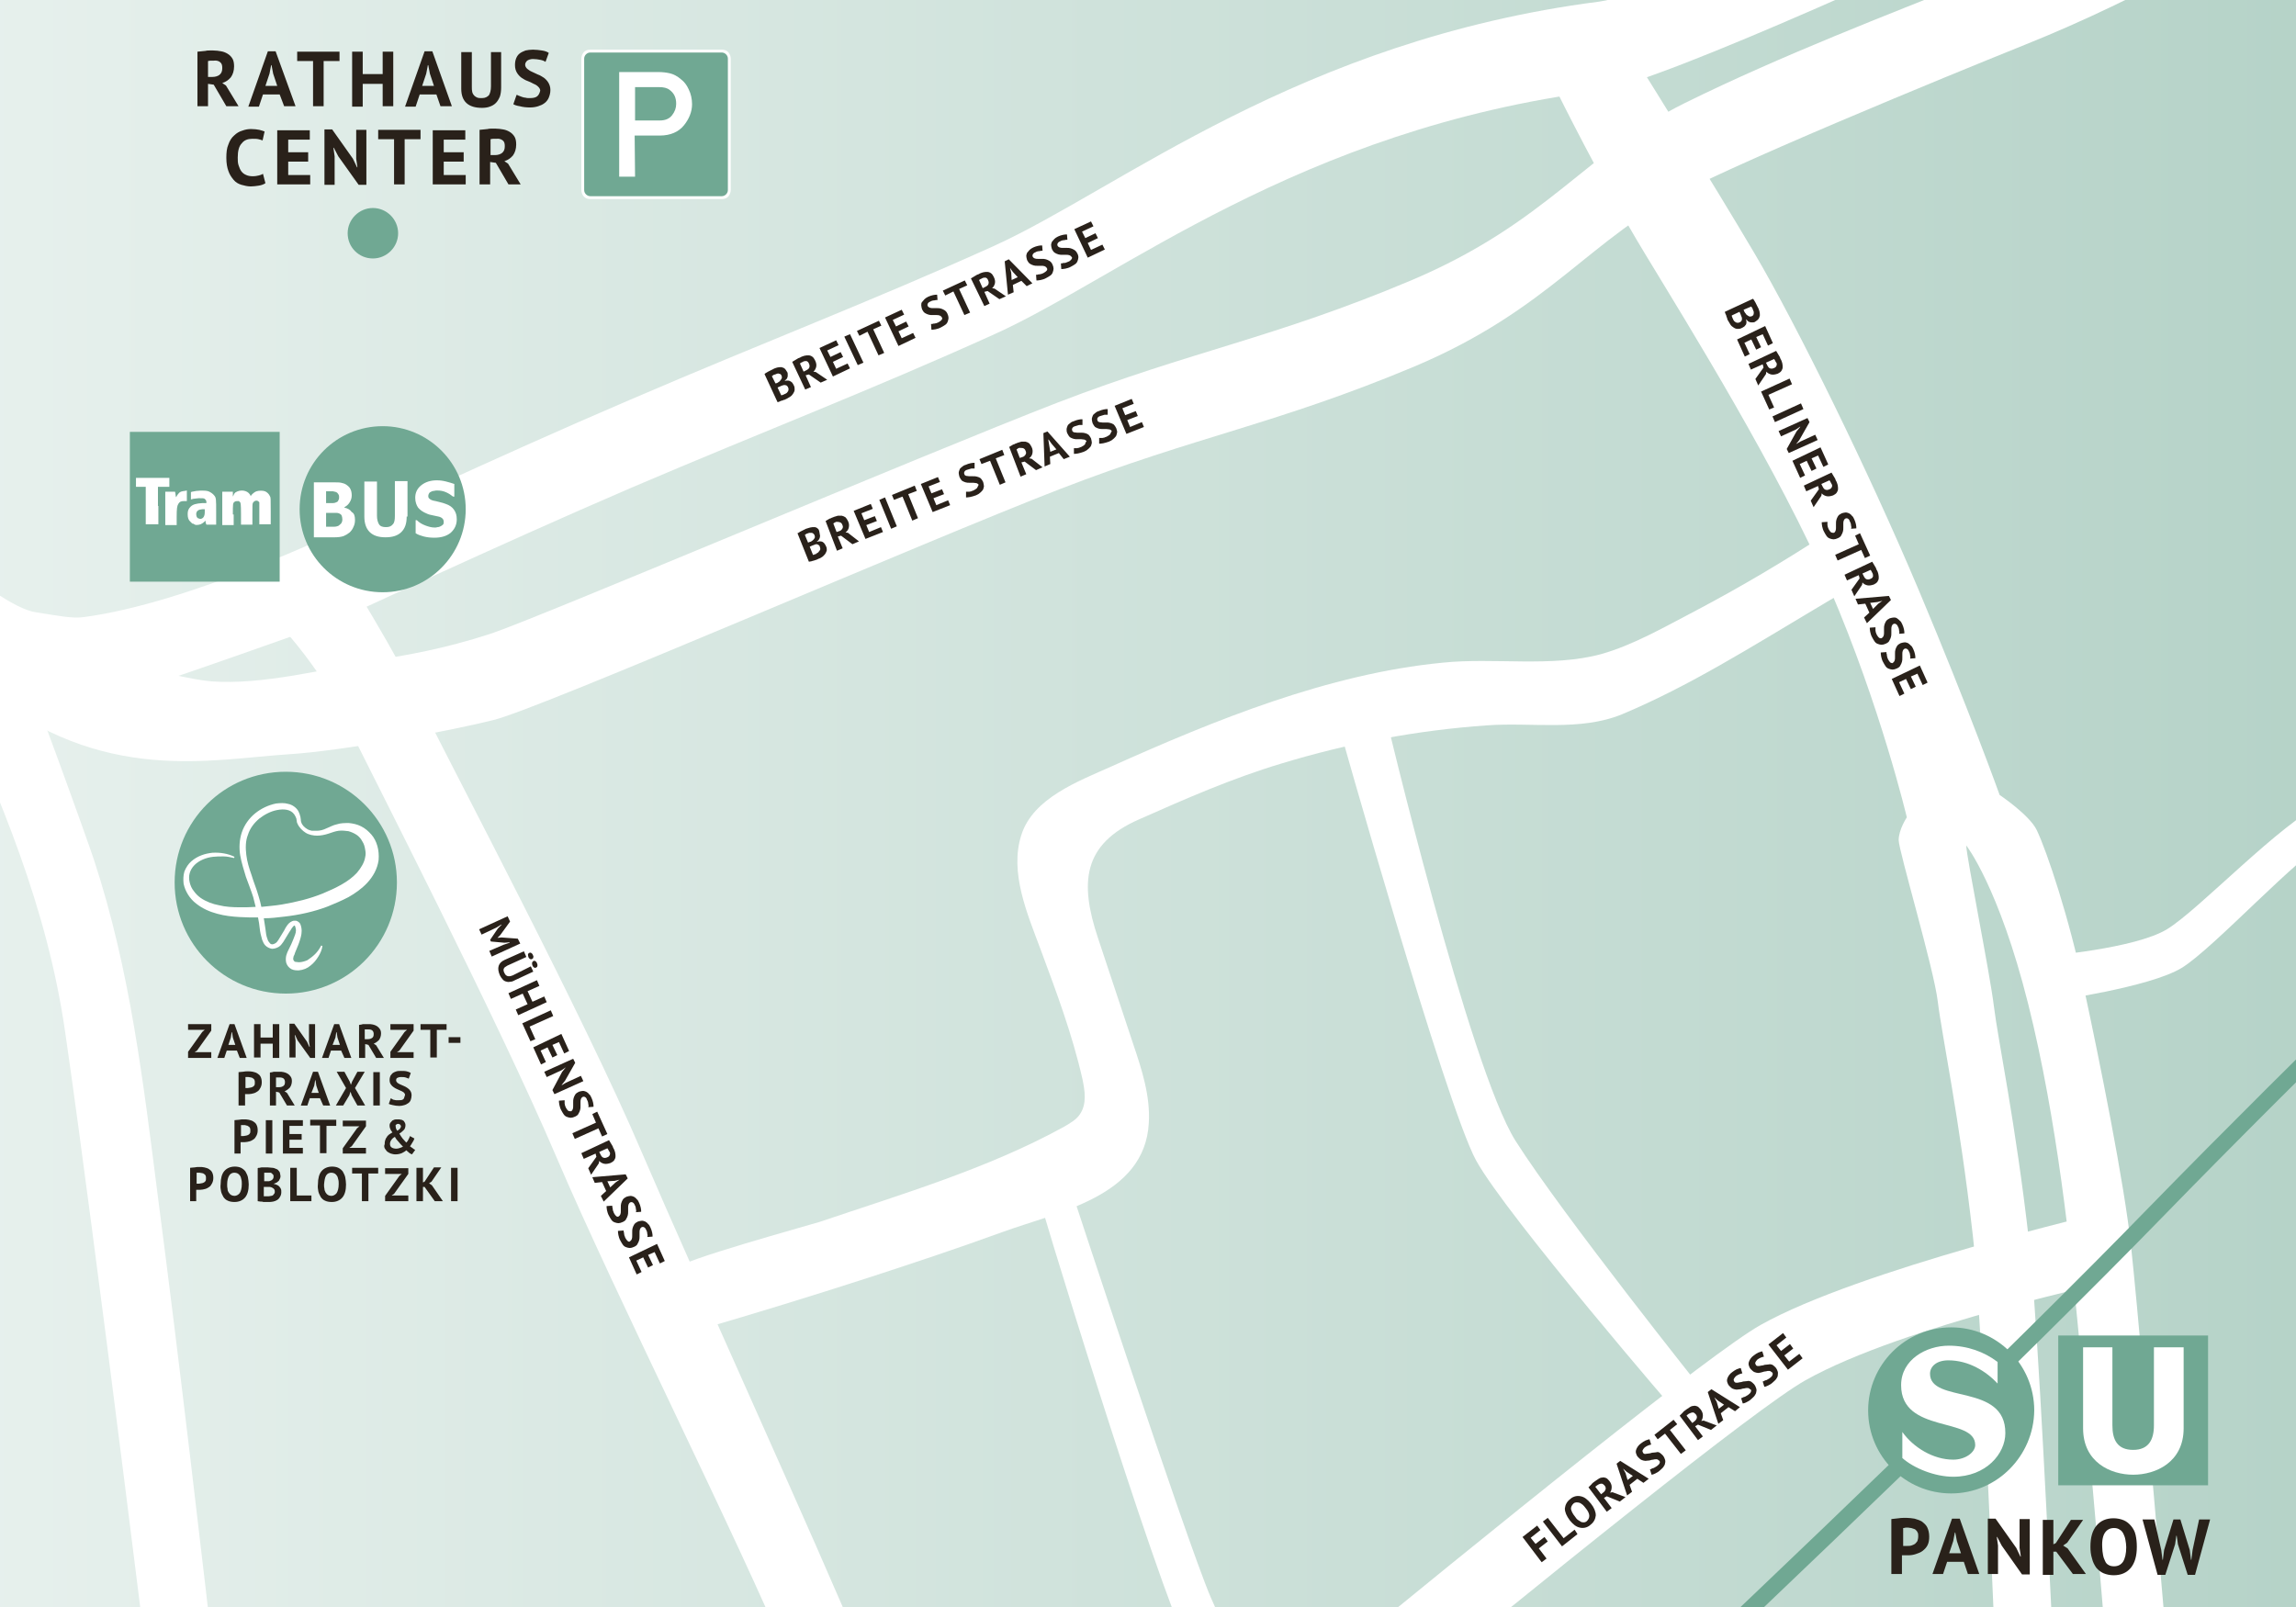 <?xml version="1.0" encoding="UTF-8" standalone="no"?>
<!-- Generator: Adobe Illustrator 22.0.1, SVG Export Plug-In . SVG Version: 6.00 Build 0)  -->

<svg
   xmlns:dc="http://purl.org/dc/elements/1.1/"
   xmlns:cc="http://creativecommons.org/ns#"
   xmlns:rdf="http://www.w3.org/1999/02/22-rdf-syntax-ns#"
   xmlns:svg="http://www.w3.org/2000/svg"
   xmlns="http://www.w3.org/2000/svg"
   xmlns:xlink="http://www.w3.org/1999/xlink"
   xmlns:sodipodi="http://sodipodi.sourceforge.net/DTD/sodipodi-0.dtd"
   xmlns:inkscape="http://www.inkscape.org/namespaces/inkscape"
   version="1.1"
   id="Ebene_1"
   x="0px"
   y="0px"
   viewBox="0 0 564 394.8"
   xml:space="preserve"
   sodipodi:docname="map.svg"
   inkscape:version="0.92.2 5c3e80d, 2017-08-06"
   width="564"
   height="394.8"><rect x="0" y="0" width="564" height="394.8" fill="#808080" stroke="none"/><defs
     id="defs124" /><sodipodi:namedview
     pagecolor="#ffffff"
     bordercolor="#666666"
     borderopacity="1"
     objecttolerance="10"
     gridtolerance="10"
     guidetolerance="10"
     inkscape:pageopacity="0"
     inkscape:pageshadow="2"
     inkscape:window-width="2560"
     inkscape:window-height="1300"
     id="namedview122"
     showgrid="false"
     inkscape:zoom="0.59044281"
     inkscape:cx="157.75754"
     inkscape:cy="99.557619"
     inkscape:window-x="0"
     inkscape:window-y="56"
     inkscape:window-maximized="1"
     inkscape:current-layer="Ebene_1"
     fit-margin-top="0"
     fit-margin-left="0"
     fit-margin-right="0"
     fit-margin-bottom="0" /><style
     type="text/css"
     id="style2">
	.st0{clip-path:url(#SVGID_2_);fill:url(#SVGID_3_);}
	.st1{clip-path:url(#SVGID_2_);fill:#FFFFFF;}
	.st2{clip-path:url(#SVGID_2_);fill:#70A893;}
	.st3{fill:#70A893;}
	.st4{clip-path:url(#SVGID_5_);fill:#FFFFFF;}
	.st5{clip-path:url(#SVGID_5_);fill:#70A893;}
	.st6{clip-path:url(#SVGID_7_);fill:#FFFFFF;}
	.st7{clip-path:url(#SVGID_7_);fill:#70A893;}
	.st8{clip-path:url(#SVGID_9_);fill:#29211A;}
</style><g
     id="g119"
     transform="translate(-2.9,-2.4)"><g
       id="g49"><defs
         id="defs5"><rect
           id="SVGID_1_"
           x="2.9"
           y="2.4"
           width="564"
           height="394.8" /></defs><clipPath
         id="SVGID_2_"><use
           xlink:href="#SVGID_1_"
           style="overflow:visible"
           id="use7"
           x="0"
           y="0"
           width="100%"
           height="100%" /></clipPath><linearGradient
         id="SVGID_3_"
         gradientUnits="userSpaceOnUse"
         x1="-12.215"
         y1="621.282"
         x2="-9.864"
         y2="621.282"
         gradientTransform="matrix(713.349,0,0,-713.349,8423.766,443391.06)"><stop
           offset="0"
           style="stop-color:#FFFFFF"
           id="stop10" /><stop
           offset="1"
           style="stop-color:#70A994"
           id="stop12" /></linearGradient><rect
         x="2.9"
         y="2.4"
         class="st0"
         width="564"
         height="394.8"
         clip-path="url(#SVGID_2_)"
         id="rect15"
         style="fill:url(#SVGID_3_)" /><path
         class="st1"
         d="m 489.1,-13.6 c 0,0 -77.8,36.3 -93.4,38.3 -73.8,9.4 -117.8,46 -148.5,59.8 -30.7,13.9 -56.4,23.7 -89.4,37.8 -33,14.2 -71.6,32.3 -71.6,32.3 0,0 -46.8,16.7 -53.4,18.4 -6.6,1.8 -18,4 -34.8,-1.3 -16.7,-5.3 -93.3,-83.6 -93.3,-83.6 V 56 c 0,0 87.4,93.8 106.9,96.8 5.7,0.9 9.1,1.6 11.9,1.2 25.9,-3.4 62.6,-21.1 62.6,-21.1 0,0 38.6,-18.2 71.6,-32.3 33,-14.2 58.8,-24 89.4,-37.8 30.8,-14 74.9,-50.5 148.6,-60 15.6,-2 93.4,-38.3 93.4,-38.3 l 50.2,-25.6 58.7,-24.4 v 23.1 c 0,0 -40.9,14.5 -55.4,22.4 -14.5,8 -53.5,26.4 -53.5,26.4"
         clip-path="url(#SVGID_2_)"
         id="path17"
         inkscape:connector-curvature="0"
         style="fill:#ffffff" /><path
         class="st1"
         d="m 235,469.6 c 0,0 -7.3,-30.2 -19.9,-60.2 -12.5,-30 -39.9,-89.8 -54.5,-123.8 C 146.1,251.6 114.4,191.9 107.1,177 99.8,162.1 87.7,142.8 87.7,142.8 l -20.1,8.9 c 0,0 12.2,11.6 19.5,26.4 7.3,14.9 38,74.6 52.5,108.6 14.5,34 44.6,93.7 57.1,123.8 12.5,30 19.1,59.1 19.1,59.1 z"
         clip-path="url(#SVGID_2_)"
         id="path19"
         inkscape:connector-curvature="0"
         style="fill:#ffffff" /><path
         class="st1"
         d="m 540,463.7 c 0.1,2.1 -10.7,-128.3 -13.6,-154.9 -1.6,-15.5 -7.9,-46.5 -11.6,-63.7 -3.6,-17.2 -9.1,-33.6 -11.6,-38.8 -1.8,-3.7 -9.1,-8.6 -9.1,-8.6 0,0 -7.6,-21.2 -19.9,-50.4 C 461.9,118.1 444.2,82.1 433.8,64.5 423.4,46.9 407.1,20.8 407.1,20.8 L 385.4,25 c 0,0 10.9,22.1 21.5,39.6 10.6,17.5 33,53.5 45.5,82.5 12.5,29 18.9,56.1 18.9,56.1 0,0 -2,3 -2,5.6 0,2.6 8.6,31.4 9.6,39.6 1,8.3 5.3,28.4 8.6,57.4 3.3,29 8,169.2 8,169.2 l 14.7,-0.5 c 0,0 -5.6,-138.4 -8.9,-167.4 -3.3,-29 -7.6,-49.2 -8.6,-57.4 -1,-8.3 -6.8,-37 -6.8,-39.6 0,0 8,10.2 15.2,38.9 7.2,28.7 10.5,61.1 12.2,78.9 5.7,58.2 12.9,154.8 11.9,147.3 z"
         clip-path="url(#SVGID_2_)"
         id="path21"
         inkscape:connector-curvature="0"
         style="fill:#ffffff" /><path
         class="st1"
         d="m -10.3,160.3 c 0,0 -23.3,-1.5 -39.6,6.6 -10.3,5.1 -45.1,42.7 -45.1,42.7 l -0.3,35.3 c 0,0 32.8,-38.7 57.2,-58.8 9.9,-8.1 53.3,-8.4 53.3,-8.4 z"
         clip-path="url(#SVGID_2_)"
         id="path23"
         inkscape:connector-curvature="0"
         style="fill:#ffffff" /><path
         class="st1"
         d="m -1,171.9 c 29,23.4 55.8,17 74.9,15.8 12.7,-0.8 38.1,-5.4 50.2,-8.4 11.8,-2.9 105.9,-43.9 139.3,-56.8 33.3,-12.9 53.1,-15.9 86.8,-30 C 383.9,78.3 393.4,60.8 417.5,48.9 441.6,37 500.3,13.4 500.3,13.4 530,1.5 553.8,-13 581.5,-28.2 c 26.2,-14.3 64,-60.1 64,-60.1 l 2,-24.4 c 0,0 -47,49.1 -77.2,66.7 -28.3,16.6 -61.4,35 -84.5,44.3 -17.8,7.2 -44.9,17.5 -69,29.4 -24.1,11.9 -33.7,29.4 -67.3,43.6 -33.7,14.2 -53.5,17.2 -86.8,30 -33.3,12.9 -127.8,53 -139.3,56.8 -11.7,3.8 -20.5,5.2 -27.6,6.4 -13.3,2.3 -28.4,6.2 -40.9,5.3 C 44.8,169 15.4,160 16.5,160.1 Z"
         clip-path="url(#SVGID_2_)"
         id="path25"
         inkscape:connector-curvature="0"
         style="fill:#ffffff" /><path
         class="st1"
         d="m 451.7,133.4 c -10.4,6.8 -21.2,13.2 -32.2,19 -7.3,3.8 -15.4,8.5 -23.3,10.7 -12.1,3.3 -26.4,0.8 -38.9,2.1 -28,2.7 -56,14.1 -81.4,25.5 -8,3.6 -19.2,7.7 -22.1,16.8 -3,9.2 1.5,19.5 4.7,28.1 3.9,10.5 7.8,20.9 10.3,31.9 0.6,2.9 1.1,6.1 -0.6,8.6 -0.9,1.4 -2.4,2.2 -3.9,3.1 -18.7,10.3 -40,16.6 -60.1,23.4 -2.5,0.8 -35,9.7 -35,11.4 l 5.7,15 c 13.7,-4 27.4,-8.2 41,-12.6 11.1,-3.6 22.2,-7.3 33.2,-11.3 13.7,-5 35,-8.7 36,-26.8 0.4,-6.6 -1.7,-13.1 -3.8,-19.3 -2.9,-8.7 -5.8,-17.5 -8.7,-26.2 -4.5,-13.5 -3.8,-23 10.1,-29.1 11.5,-5.1 22.9,-10.1 34.9,-13.7 16.4,-5 33.4,-8.2 50.6,-9.4 10.9,-0.8 22.8,1.5 33.1,-2.7 16.5,-6.9 32,-16.7 47.3,-25.8 3.3,-2 6.6,-3.9 9.9,-5.9 z"
         clip-path="url(#SVGID_2_)"
         id="path27"
         inkscape:connector-curvature="0"
         style="fill:#ffffff" /><path
         class="st1"
         d="m 523,316.9 c 0,0 -52.4,11 -76.6,24.6 -24.2,13.6 -207.3,167.2 -207.3,167.2 l -11,-13.6 c 0,0 183.1,-153.6 207.3,-167.2 24.2,-13.6 84.5,-27.7 84.5,-27.7 z"
         clip-path="url(#SVGID_2_)"
         id="path29"
         inkscape:connector-curvature="0"
         style="fill:#ffffff" /><path
         class="st1"
         d="m -9.5,170.8 c 12.6,27.9 24,54.6 28.4,85.1 2.3,15.9 4.4,31.8 6.5,47.7 5.4,41 10.5,82 15.6,123 1.9,15.5 3.8,30.9 5.8,46.4 0.1,1.1 1.6,18.2 2.2,18.3 l 15.8,1.8 C 62.2,469.9 59.6,446.7 57,423.6 52.1,381.2 47.2,338.8 41.7,296.5 38.1,268.3 34.9,240.8 26,213.7 25,210.5 8.4,164.2 7.6,164.5 Z"
         clip-path="url(#SVGID_2_)"
         id="path31"
         inkscape:connector-curvature="0"
         style="fill:#ffffff" /><path
         class="st1"
         d="m 331.6,180.1 c 0,0 26.4,93.7 33.9,107.4 7.5,13.6 49.7,62.5 49.7,62.5 l 6.2,-5.7 c 0,0 -34.8,-43.6 -46.2,-61.6 -11.4,-18 -32.1,-105.2 -32.1,-105.2 z"
         clip-path="url(#SVGID_2_)"
         id="path33"
         inkscape:connector-curvature="0"
         style="fill:#ffffff" /><path
         class="st1"
         d="m 257.2,293.2 c 0,1.3 29,96.4 38.3,115.7 9.2,19.4 16.3,29.5 16.3,29.5 l 7.9,-7.5 c 0,0 -13.2,-21.6 -19.4,-36.1 -6.2,-14.5 -34.8,-101.7 -34.8,-101.7 h -8.3 z"
         clip-path="url(#SVGID_2_)"
         id="path35"
         inkscape:connector-curvature="0"
         style="fill:#ffffff" /><path
         class="st1"
         d="m 702.1,78.4 c 0,0 -75.7,77 -84.5,87.6 -8.8,10.6 -8.8,18 -17.2,28.6 -8.4,10.6 -14,8.9 -25.1,14.1 -7.5,3.5 -28.6,26.7 -36.5,31.5 -7.9,4.8 -31.7,8.1 -31.7,8.1 l -1.8,-11 c 0,0 22,-1.8 29.9,-6.6 7.9,-4.8 27.7,-26 38.7,-31.2 11,-5.3 12.3,-1.8 20.7,-12.3 8.4,-10.5 7.9,-17.6 16.7,-28.2 8.8,-10.6 90.7,-89.3 90.7,-89.3 v 8.7 z"
         clip-path="url(#SVGID_2_)"
         id="path37"
         inkscape:connector-curvature="0"
         style="fill:#ffffff" /><path
         class="st2"
         d="m 320.8,505.4 -2.7,-2.9 C 319.5,501.2 460.8,371 531.2,298.6 601.8,226.2 730.7,105 732,103.8 l 2.7,2.9 c -1.3,1.2 -130.2,122.3 -200.6,194.7 -70.5,72.4 -211.8,202.7 -213.3,204"
         clip-path="url(#SVGID_2_)"
         id="path39"
         inkscape:connector-curvature="0"
         style="fill:#70a893" /><path
         class="st2"
         d="m 100.4,219.2 c 0,15.1 -12.2,27.3 -27.3,27.3 -15.1,0 -27.3,-12.2 -27.3,-27.3 0,-15.1 12.2,-27.2 27.3,-27.2 15.1,0 27.3,12.2 27.3,27.2"
         clip-path="url(#SVGID_2_)"
         id="path41"
         inkscape:connector-curvature="0"
         style="fill:#70a893" /><path
         class="st1"
         d="m 92.6,213 c -0.2,1.3 -1,2.6 -2,3.8 -2.1,2.3 -5.3,3.8 -8.4,5.1 -3.2,1.3 -6.5,2.1 -10,2.7 -1.7,0.3 -3.4,0.4 -5.1,0.6 -0.2,-0.9 -0.4,-1.8 -0.7,-2.7 -0.5,-1.8 -1.2,-3.4 -1.7,-5.1 -0.6,-1.7 -1.1,-3.3 -1.3,-5 -0.2,-1.7 -0.2,-3.4 0.4,-4.9 0.5,-1.6 1.5,-2.9 2.8,-4 1.3,-1 2.8,-1.8 4.4,-2.1 1.6,-0.3 3.3,-0.2 4.2,1.1 0.2,0.3 0.4,0.7 0.5,1 l 0.1,0.6 c 0,0.3 0.1,0.5 0.2,0.7 0.4,0.9 1.2,1.7 2,2.2 0.8,0.5 1.9,0.7 2.8,0.7 0.9,0 1.9,-0.2 2.8,-0.5 0.9,-0.3 1.7,-0.6 2.5,-0.7 0.8,-0.1 1.6,0 2.4,0.1 0.7,0.2 1.4,0.5 2,0.9 0.6,0.4 1.1,1 1.4,1.6 0.4,0.6 0.6,1.3 0.7,2 0.1,0.5 0.2,1.2 0,1.9 m 1.5,-5.6 c -0.7,-0.8 -1.5,-1.5 -2.5,-2 -1,-0.5 -2,-0.7 -3,-0.8 -1,0 -2,0 -2.9,0.3 -1,0.2 -1.8,0.7 -2.6,1 -0.8,0.4 -1.6,0.6 -2.4,0.6 -0.4,0 -0.8,0 -1.2,0 -0.4,-0.1 -0.8,-0.2 -1.1,-0.4 -0.7,-0.4 -1.3,-1 -1.5,-1.7 -0.1,-0.2 -0.1,-0.4 -0.1,-0.6 l -0.1,-0.7 c -0.1,-0.5 -0.3,-1 -0.5,-1.4 -0.5,-0.9 -1.5,-1.6 -2.5,-1.8 -1,-0.3 -2,-0.2 -3,-0.1 -1.9,0.4 -3.6,1.2 -5.1,2.4 -1.5,1.2 -2.7,2.9 -3.3,4.7 -0.6,1.8 -0.7,3.8 -0.4,5.6 0.3,1.8 0.9,3.6 1.4,5.3 0.6,1.7 1.3,3.4 1.8,5 0.2,0.8 0.4,1.6 0.6,2.4 -1.3,0.1 -2.6,0.1 -3.9,0.1 -1.7,0 -3.5,-0.1 -5.1,-0.5 -1.6,-0.3 -3.2,-0.9 -4.5,-1.8 -0.7,-0.5 -1.2,-1 -1.7,-1.7 -0.5,-0.6 -0.8,-1.3 -1,-2.1 -0.2,-0.8 -0.2,-1.6 0,-2.3 0.2,-0.7 0.6,-1.4 1.2,-2 1.1,-1.1 2.8,-1.8 4.5,-2 0.8,-0.1 1.7,-0.1 2.6,-0.1 0.9,0 1.7,0.2 2.6,0.4 l 0.1,-0.3 c -1.6,-0.8 -3.5,-1.1 -5.4,-1 -1.9,0.2 -3.7,0.8 -5.2,2.1 -0.7,0.6 -1.3,1.5 -1.7,2.5 -0.3,1 -0.3,2 -0.2,3 0.2,1 0.6,1.9 1.1,2.7 0.5,0.8 1.2,1.6 2,2.2 1.5,1.2 3.3,2 5.2,2.5 1.8,0.5 3.7,0.7 5.5,0.8 1.5,0.1 3,0.1 4.5,0.1 0,0 0,0.1 0,0.1 0.2,0.9 0.3,1.7 0.4,2.6 0.1,0.9 0.3,1.8 0.6,2.8 0.2,0.5 0.4,1 0.8,1.4 0.4,0.4 1,0.7 1.6,0.8 0.6,0 1.2,-0.2 1.7,-0.5 0.5,-0.3 0.8,-0.8 1.1,-1.2 l 1.4,-2.3 c 0.3,-0.4 0.5,-0.8 0.7,-1.1 0.2,-0.3 0.5,-0.6 0.6,-0.6 0,0 0.1,0 0.1,0 0,0 0,0 0,0 0,0 0,0 0,0 0,0 0.1,0.1 0.1,0.2 0.1,0.3 0.2,0.6 0.2,1 0,0.7 -0.4,1.5 -0.7,2.3 -0.3,0.8 -0.7,1.6 -1.1,2.4 -0.4,0.8 -0.9,1.8 -0.6,3.2 0.2,0.7 0.7,1.3 1.3,1.6 0.6,0.3 1.2,0.3 1.8,0.3 1.1,-0.1 2.1,-0.5 2.9,-1.2 0.8,-0.6 1.4,-1.4 1.9,-2.2 0.5,-0.8 0.9,-1.7 1,-2.6 l -0.3,-0.1 c -0.4,0.8 -0.9,1.5 -1.5,2.1 -0.6,0.6 -1.3,1.1 -1.9,1.5 -0.7,0.3 -1.4,0.5 -2.1,0.5 -0.3,0 -0.6,-0.1 -0.9,-0.1 -0.2,-0.1 -0.3,-0.2 -0.4,-0.4 -0.1,-0.2 -0.1,-0.5 0,-0.8 0,-0.2 0.1,-0.3 0.2,-0.5 l 0.2,-0.6 c 0.3,-0.8 0.7,-1.6 1,-2.5 0.3,-0.9 0.6,-1.8 0.6,-2.8 0,-0.5 -0.1,-1.1 -0.3,-1.6 -0.1,-0.3 -0.4,-0.6 -0.8,-0.8 -0.1,0 -0.2,-0.1 -0.3,-0.1 -0.1,0 -0.2,0 -0.3,0 -0.2,0 -0.4,0 -0.6,0.1 -0.7,0.3 -1,0.7 -1.3,1.1 -0.3,0.4 -0.5,0.8 -0.7,1.2 l -1.4,2.3 c -0.2,0.3 -0.4,0.6 -0.7,0.8 -0.3,0.2 -0.6,0.3 -0.8,0.3 -0.3,0 -0.5,-0.1 -0.7,-0.4 -0.2,-0.2 -0.4,-0.5 -0.5,-0.9 -0.3,-0.7 -0.4,-1.6 -0.5,-2.5 -0.1,-0.9 -0.3,-1.7 -0.4,-2.6 1.7,0 3.3,-0.2 5,-0.4 3.6,-0.4 7.3,-1.2 10.7,-2.5 1.7,-0.7 3.4,-1.4 5.1,-2.3 1.6,-0.9 3.3,-2.1 4.6,-3.5 1.4,-1.5 2.5,-3.4 2.8,-5.6 0.2,-2.4 -0.4,-4.7 -1.8,-6.3"
         clip-path="url(#SVGID_2_)"
         id="path43"
         inkscape:connector-curvature="0"
         style="fill:#ffffff" /><path
         class="st2"
         d="m 482.2,369.3 c -11.2,0 -20.4,-9.1 -20.4,-20.4 0,-11.2 9.1,-20.4 20.4,-20.4 11.2,0 20.4,9.1 20.4,20.4 -0.1,11.2 -9.2,20.4 -20.4,20.4"
         clip-path="url(#SVGID_2_)"
         id="path45"
         inkscape:connector-curvature="0"
         style="fill:#70a893" /><path
         class="st1"
         d="m 477,339.9 c 0,-1.8 1.6,-3.3 4.5,-3.3 5,0 9.3,2.7 12.1,5.7 V 337 c -3.3,-2.5 -7.4,-4 -12,-4 -5.5,0 -11.7,3.4 -11.7,9.7 0,12 18.2,7.7 18.2,14.7 0,1.8 -2.4,3.6 -5.4,3.6 -4.9,0 -9.8,-3 -12.5,-6.8 v 6.4 c 2.8,2.5 8,4.6 12.5,4.6 8.1,0 12.8,-5.7 12.8,-10.7 0.1,-12.4 -18.5,-7.2 -18.5,-14.6"
         clip-path="url(#SVGID_2_)"
         id="path47"
         inkscape:connector-curvature="0"
         style="fill:#ffffff" /></g><rect
       x="508.5"
       y="330.5"
       class="st3"
       width="36.8"
       height="36.8"
       id="rect51"
       style="fill:#70a893" /><g
       id="g65"><defs
         id="defs54"><rect
           id="SVGID_4_"
           x="2.9"
           y="2.4"
           width="564"
           height="394.8" /></defs><clipPath
         id="SVGID_5_"><use
           xlink:href="#SVGID_4_"
           style="overflow:visible"
           id="use56"
           x="0"
           y="0"
           width="100%"
           height="100%" /></clipPath><path
         class="st4"
         d="m 539.3,333.4 v 19.9 c 0,8.3 -6.8,11.4 -12.4,11.4 -5.6,0 -12.3,-3.1 -12.3,-11.4 v -19.9 h 7.2 v 19.2 c 0,3.5 1.2,6 5.1,6 3.8,0 5.1,-2.5 5.1,-6 v -19.2 z"
         clip-path="url(#SVGID_5_)"
         id="path59"
         inkscape:connector-curvature="0"
         style="fill:#ffffff" /><path
         class="st5"
         d="m 96.9,107.1 c 11.2,0 20.4,9.1 20.4,20.4 0,11.2 -9.1,20.4 -20.4,20.4 -11.3,0 -20.4,-9.1 -20.4,-20.4 0,-11.3 9.1,-20.4 20.4,-20.4"
         clip-path="url(#SVGID_5_)"
         id="path61"
         inkscape:connector-curvature="0"
         style="fill:#70a893" /><path
         class="st4"
         d="m 115.1,130 c 0,1.3 -0.5,2.4 -1.5,3.3 -1,0.8 -2.3,1.2 -4,1.2 -1,0 -1.8,-0.1 -2.6,-0.3 -0.7,-0.2 -1.4,-0.4 -2,-0.8 v -3.2 h 0.3 c 0.6,0.6 1.3,1 2.1,1.3 0.8,0.3 1.5,0.5 2.3,0.5 0.2,0 0.4,0 0.7,-0.1 0.3,0 0.5,-0.1 0.7,-0.2 0.2,-0.1 0.4,-0.2 0.6,-0.4 0.2,-0.2 0.2,-0.4 0.2,-0.7 0,-0.3 -0.1,-0.6 -0.3,-0.8 -0.2,-0.2 -0.5,-0.4 -1,-0.5 -0.4,-0.1 -0.9,-0.2 -1.4,-0.3 -0.5,-0.1 -1,-0.2 -1.4,-0.4 -1,-0.4 -1.7,-0.9 -2.2,-1.5 -0.4,-0.6 -0.7,-1.4 -0.7,-2.4 0,-1.3 0.5,-2.3 1.5,-3.1 1,-0.8 2.3,-1.2 3.8,-1.2 0.8,0 1.5,0.1 2.3,0.3 0.8,0.2 1.4,0.4 2,0.6 v 3.1 h -0.3 c -0.5,-0.4 -1.1,-0.8 -1.8,-1.1 -0.7,-0.3 -1.4,-0.4 -2.1,-0.4 -0.3,0 -0.5,0 -0.8,0.1 -0.3,0 -0.5,0.1 -0.7,0.2 -0.2,0.1 -0.4,0.2 -0.5,0.4 -0.1,0.2 -0.2,0.4 -0.2,0.6 0,0.4 0.1,0.6 0.4,0.8 0.2,0.2 0.7,0.4 1.4,0.5 0.4,0.1 0.8,0.2 1.2,0.3 0.4,0.1 0.8,0.2 1.3,0.4 0.9,0.3 1.6,0.8 2,1.4 0.5,0.7 0.7,1.4 0.7,2.4 m -12.3,-0.7 c 0,1.7 -0.4,2.9 -1.3,3.8 -0.9,0.9 -2.2,1.3 -3.9,1.3 -1.7,0 -3,-0.4 -3.9,-1.3 -0.9,-0.9 -1.3,-2.2 -1.3,-3.8 v -8.6 h 3.1 v 8.4 c 0,0.9 0.2,1.6 0.5,2.1 0.3,0.5 0.9,0.7 1.7,0.7 0.8,0 1.3,-0.2 1.7,-0.7 0.4,-0.4 0.5,-1.1 0.5,-2.1 v -8.5 h 3.1 v 8.7 z M 87,130 c 0,-0.4 -0.1,-0.8 -0.2,-1 -0.1,-0.2 -0.4,-0.4 -0.7,-0.5 -0.2,-0.1 -0.6,-0.1 -1,-0.1 -0.4,0 -0.9,0 -1.3,0 H 83 v 3.4 h 0.2 c 0.9,0 1.5,0 1.8,0 0.4,0 0.7,-0.1 1,-0.2 0.3,-0.2 0.5,-0.4 0.7,-0.6 0.2,-0.3 0.3,-0.6 0.3,-1 m -0.8,-5.5 c 0,-0.2 0,-0.4 -0.2,-0.7 -0.1,-0.2 -0.3,-0.4 -0.5,-0.5 -0.2,-0.1 -0.5,-0.1 -0.8,-0.2 -0.3,0 -0.8,0 -1.4,0 H 83 v 2.9 h 0.5 c 0.5,0 0.9,0 1.2,0 0.3,0 0.6,-0.1 0.8,-0.2 0.3,-0.1 0.5,-0.3 0.5,-0.5 0.2,-0.2 0.2,-0.5 0.2,-0.8 m 3.9,5.6 c 0,0.7 -0.1,1.2 -0.4,1.8 -0.2,0.5 -0.5,0.9 -0.9,1.3 -0.5,0.4 -1,0.7 -1.5,0.9 -0.6,0.2 -1.3,0.3 -2.1,0.3 H 80 v -13.5 h 4.6 c 1,0 1.7,0 2.1,0.1 0.4,0.1 0.9,0.2 1.3,0.5 0.4,0.3 0.8,0.6 1,1.1 0.2,0.4 0.3,0.9 0.3,1.5 0,0.7 -0.2,1.2 -0.5,1.7 -0.3,0.5 -0.7,0.9 -1.3,1.2 v 0.1 c 0.8,0.2 1.4,0.5 1.8,1.1 0.6,0.3 0.8,1 0.8,1.9"
         clip-path="url(#SVGID_5_)"
         id="path63"
         inkscape:connector-curvature="0"
         style="fill:#ffffff" /></g><rect
       x="34.8"
       y="108.5"
       class="st3"
       width="36.8"
       height="36.8"
       id="rect67"
       style="fill:#70a893" /><g
       id="g85"><defs
         id="defs70"><rect
           id="SVGID_6_"
           x="2.9"
           y="2.4"
           width="564"
           height="394.8" /></defs><clipPath
         id="SVGID_7_"><use
           xlink:href="#SVGID_6_"
           style="overflow:visible"
           id="use72"
           x="0"
           y="0"
           width="100%"
           height="100%" /></clipPath><path
         class="st6"
         d="m 60.1,128.8 c 0,-2.6 0,-2.8 0.4,-3.1 0.2,-0.2 0.7,-0.2 1,-0.2 0.1,0 0.3,0.2 0.4,0.3 0.1,0.2 0.2,0.4 0.2,2.9 v 2.6 h 1.4 1.4 v -2.5 c 0,-2.2 0,-2.5 0.1,-2.8 0.3,-0.6 1,-0.8 1.4,-0.4 l 0.2,0.2 v 2.7 2.7 h 1.4 1.4 v -3.3 c 0,-3.2 0,-3.3 -0.2,-3.6 -0.2,-0.5 -0.7,-1 -1.2,-1.2 -0.5,-0.2 -1.5,-0.2 -2.1,0 -0.4,0.1 -1.1,0.7 -1.3,1 l -0.1,0.2 -0.2,-0.4 c -0.7,-1.1 -2.4,-1.3 -3.6,-0.5 -0.1,0.1 -0.3,0.3 -0.4,0.6 l -0.2,0.4 v -0.6 -0.6 h -1.3 -1.3 v 4.1 4.1 h 1.4 1.4 v -2.6 z m -13.8,0.6 c 0,-2.1 0.1,-2.7 0.4,-3.2 0.3,-0.5 0.6,-0.7 1.4,-0.7 h 0.7 v -1.3 -1.3 l -0.5,0.1 c -0.8,0.1 -1.2,0.2 -1.5,0.6 -0.2,0.2 -0.4,0.5 -0.5,0.7 -0.1,0.3 -0.1,0.3 -0.2,0.1 0,-0.1 -0.1,-0.4 -0.1,-0.7 l -0.1,-0.5 h -1.2 -1.2 v 4.1 4.1 h 1.4 1.4 z m -4.6,-2.7 V 122 h 1.4 1.4 v -1.1 -1.1 h -4.1 -4.1 v 1.1 1.1 h 1.2 1.2 v 4.6 4.6 h 1.6 1.5 v -4.5 z m 9.8,3 c -0.3,-0.2 -0.4,-0.6 -0.4,-1.1 0.1,-0.7 0.5,-1 1.5,-1.1 h 0.6 v 0.7 c 0,1.1 -0.4,1.6 -1.1,1.7 -0.2,-0.1 -0.4,-0.1 -0.6,-0.2 m 0.7,1.5 c 0.4,-0.2 0.7,-0.4 1,-0.7 l 0.2,-0.2 v 0.2 c 0,0.1 0,0.4 0.1,0.5 l 0.1,0.3 h 1.2 1.2 v -3 c 0,-3.4 0,-3.6 -0.5,-4.2 -0.3,-0.4 -0.9,-0.8 -1.4,-1 -0.9,-0.3 -2.8,-0.2 -4,0.1 l -0.3,0.1 v 0.9 0.9 l 0.4,-0.1 c 0.2,-0.1 0.9,-0.1 1.5,-0.2 1,0 1.1,0 1.4,0.1 0.3,0.2 0.5,0.5 0.5,0.8 v 0.3 h -1 c -1.5,0.1 -2.3,0.3 -2.9,0.9 -0.5,0.5 -0.7,1 -0.7,1.8 0,0.9 0.2,1.5 0.7,1.9 0.2,0.2 0.4,0.4 0.4,0.4 0,0 0.2,0.1 0.4,0.1 0.3,0.4 1.1,0.3 1.7,0.1"
         clip-path="url(#SVGID_7_)"
         id="path75"
         inkscape:connector-curvature="0"
         style="fill:#ffffff" /><path
         class="st6"
         d="m 147.9,14.6 c -2.2,0 -2.2,2.2 -2.2,2.2 v 32.3 c 0,0 0,2.2 2.2,2.2 h 32.3 c 2.2,0 2.2,-2.2 2.2,-2.2 V 16.8 c 0,0 0,-2.2 -2.2,-2.2 z"
         clip-path="url(#SVGID_7_)"
         id="path77"
         inkscape:connector-curvature="0"
         style="fill:#ffffff" /><path
         class="st7"
         d="m 147.9,15.3 c -0.8,0 -1.5,0.7 -1.5,1.5 v 32.3 c 0,0.8 0.7,1.5 1.5,1.5 h 32.3 c 0.8,0 1.5,-0.7 1.5,-1.5 V 16.8 c 0,-0.8 -0.7,-1.5 -1.5,-1.5 z"
         clip-path="url(#SVGID_7_)"
         id="path79"
         inkscape:connector-curvature="0"
         style="fill:#70a893" /><path
         class="st6"
         d="M 158.9,45.8 H 155 V 20.1 h 9.6 c 1,0 1.9,0.1 2.8,0.3 0.9,0.2 1.9,0.7 2.8,1.5 0.8,0.6 1.4,1.4 1.9,2.5 0.5,1 0.8,2.3 0.8,3.6 0,1.8 -0.7,3.6 -2,5.2 -1.3,1.6 -3.3,2.5 -5.9,2.5 h -6.2 z m 5.9,-22 h -5.9 V 32 h 6 c 1.4,0 2.4,-0.4 3.1,-1.3 0.7,-0.9 1,-1.8 1,-2.8 0,-1.5 -0.5,-2.6 -1.6,-3.4 -0.6,-0.5 -1.5,-0.7 -2.6,-0.7"
         clip-path="url(#SVGID_7_)"
         id="path81"
         inkscape:connector-curvature="0"
         style="fill:#ffffff" /><path
         class="st7"
         d="m 94.5,65.9 c 3.4,0 6.2,-2.8 6.2,-6.2 0,-3.4 -2.8,-6.2 -6.2,-6.2 -3.4,0 -6.2,2.8 -6.2,6.2 0,3.5 2.8,6.2 6.2,6.2"
         clip-path="url(#SVGID_7_)"
         id="path83"
         inkscape:connector-curvature="0"
         style="fill:#70a893" /></g><g
       id="g117"><defs
         id="defs88"><rect
           id="SVGID_8_"
           x="2.9"
           y="2.4"
           width="564"
           height="394.8" /></defs><clipPath
         id="SVGID_9_"><use
           xlink:href="#SVGID_8_"
           style="overflow:visible"
           id="use90"
           x="0"
           y="0"
           width="100%"
           height="100%" /></clipPath><path
         class="st8"
         d="m 442.1,338.9 3.6,-2.8 -0.8,-1.1 -2.5,1.9 -1.2,-1.5 2.2,-1.7 -0.8,-1.1 -2.2,1.7 -1.1,-1.4 2.4,-1.9 -0.8,-1.1 -3.6,2.8 z m -3.8,1.3 c -0.1,0.3 -0.3,0.5 -0.7,0.8 -0.2,0.1 -0.3,0.2 -0.5,0.3 -0.2,0.1 -0.3,0.2 -0.5,0.2 -0.2,0.1 -0.3,0.1 -0.4,0.2 -0.1,0 -0.2,0.1 -0.3,0.1 l 0.4,1.3 c 0.2,0 0.5,-0.1 0.9,-0.3 0.4,-0.2 0.8,-0.4 1.2,-0.8 0.3,-0.3 0.6,-0.5 0.8,-0.8 0.2,-0.3 0.4,-0.6 0.4,-0.9 0,-0.3 0.1,-0.6 0,-0.9 -0.1,-0.3 -0.2,-0.6 -0.5,-1 -0.3,-0.3 -0.5,-0.5 -0.8,-0.7 -0.3,-0.1 -0.6,-0.2 -0.9,-0.1 -0.3,0 -0.6,0.1 -1,0.1 -0.3,0.1 -0.6,0.2 -0.9,0.2 -0.3,0.1 -0.5,0.1 -0.8,0.1 -0.2,0 -0.4,-0.1 -0.5,-0.3 -0.1,-0.2 -0.2,-0.4 -0.1,-0.6 0.1,-0.2 0.2,-0.4 0.5,-0.7 0.3,-0.2 0.6,-0.4 0.9,-0.5 0.3,-0.1 0.6,-0.2 0.7,-0.2 l -0.4,-1.3 c -0.3,0 -0.6,0.2 -1,0.3 -0.4,0.2 -0.7,0.4 -1.1,0.7 -0.3,0.2 -0.6,0.5 -0.8,0.8 -0.2,0.3 -0.3,0.5 -0.4,0.8 -0.1,0.3 -0.1,0.6 0,0.9 0.1,0.3 0.2,0.6 0.5,0.9 0.3,0.3 0.6,0.6 0.9,0.7 0.3,0.1 0.6,0.2 0.9,0.2 0.3,0 0.6,-0.1 1,-0.2 0.3,-0.1 0.6,-0.2 0.9,-0.2 0.3,-0.1 0.5,-0.1 0.8,-0.1 0.2,0 0.4,0.1 0.6,0.3 0.3,0.1 0.3,0.4 0.2,0.7 m -5.3,4.1 c -0.1,0.3 -0.3,0.5 -0.7,0.8 -0.2,0.1 -0.3,0.2 -0.5,0.3 -0.2,0.1 -0.3,0.2 -0.5,0.2 -0.2,0.1 -0.3,0.1 -0.4,0.2 -0.1,0 -0.2,0.1 -0.3,0.1 l 0.4,1.3 c 0.2,0 0.5,-0.1 0.9,-0.3 0.4,-0.2 0.8,-0.4 1.2,-0.8 0.3,-0.3 0.6,-0.5 0.8,-0.8 0.2,-0.3 0.4,-0.6 0.4,-0.9 0.1,-0.3 0.1,-0.6 0,-0.9 -0.1,-0.3 -0.2,-0.6 -0.5,-1 -0.3,-0.3 -0.5,-0.5 -0.8,-0.7 -0.3,-0.1 -0.6,-0.2 -0.9,-0.1 -0.3,0 -0.6,0.1 -1,0.1 -0.3,0.1 -0.6,0.2 -0.9,0.2 -0.3,0.1 -0.5,0.1 -0.8,0.1 -0.2,0 -0.4,-0.1 -0.5,-0.3 -0.1,-0.2 -0.2,-0.4 -0.1,-0.6 0.1,-0.2 0.2,-0.4 0.5,-0.7 0.3,-0.2 0.6,-0.4 0.9,-0.5 0.3,-0.1 0.6,-0.2 0.7,-0.2 l -0.4,-1.3 c -0.3,0 -0.6,0.2 -1,0.3 -0.4,0.2 -0.7,0.4 -1.1,0.7 -0.3,0.2 -0.6,0.5 -0.8,0.8 -0.2,0.3 -0.3,0.5 -0.4,0.8 -0.1,0.3 -0.1,0.6 0,0.9 0.1,0.3 0.2,0.6 0.5,0.9 0.3,0.3 0.6,0.6 0.9,0.7 0.3,0.1 0.6,0.2 0.9,0.2 0.3,0 0.6,-0.1 1,-0.1 0.3,-0.1 0.6,-0.2 0.9,-0.2 0.3,-0.1 0.5,-0.1 0.8,-0.1 0.2,0 0.4,0.1 0.6,0.3 0.3,0.1 0.3,0.3 0.2,0.6 m -8.4,2.5 -0.6,-1.1 v 0 l 0.9,0.8 1.5,1 -1.3,1 z m 4.5,2.3 1.2,-1 -7,-4.4 -0.9,0.7 2.6,7.8 1.2,-0.9 -0.6,-1.7 1.9,-1.5 z m -10.4,0.3 c 0.3,0 0.5,0.2 0.7,0.4 0.3,0.3 0.4,0.7 0.3,1 -0.1,0.3 -0.3,0.6 -0.6,0.8 l -0.5,0.4 -1.4,-1.8 c 0.1,-0.1 0.1,-0.2 0.2,-0.2 0.1,-0.1 0.2,-0.2 0.4,-0.3 0.4,-0.2 0.7,-0.3 0.9,-0.3 m 1.3,6.8 1.2,-0.9 -1.9,-2.5 0.7,-0.4 3.2,1.3 1.4,-1.1 -3.2,-1.2 -0.6,0.1 c 0.3,-0.4 0.4,-0.9 0.4,-1.4 0,-0.5 -0.2,-1 -0.6,-1.5 -0.3,-0.3 -0.5,-0.6 -0.8,-0.7 -0.3,-0.1 -0.6,-0.2 -0.9,-0.1 -0.3,0 -0.6,0.1 -0.9,0.3 -0.3,0.2 -0.6,0.4 -0.9,0.6 -0.1,0.1 -0.3,0.2 -0.4,0.3 -0.1,0.1 -0.3,0.2 -0.4,0.4 -0.1,0.1 -0.3,0.3 -0.4,0.4 -0.1,0.1 -0.3,0.3 -0.4,0.4 z m -6,-5 -4.7,3.7 0.8,1.1 1.8,-1.4 3.9,5 1.2,-0.9 -3.9,-5 1.8,-1.4 z m -3.4,10.6 c -0.1,0.3 -0.3,0.5 -0.7,0.8 -0.2,0.1 -0.3,0.2 -0.5,0.3 -0.2,0.1 -0.3,0.2 -0.5,0.2 -0.2,0.1 -0.3,0.1 -0.4,0.2 -0.1,0 -0.2,0.1 -0.3,0.1 l 0.4,1.3 c 0.2,0 0.5,-0.1 0.9,-0.3 0.4,-0.2 0.8,-0.4 1.2,-0.8 0.3,-0.3 0.6,-0.5 0.8,-0.8 0.2,-0.3 0.4,-0.6 0.4,-0.9 0.1,-0.3 0.1,-0.6 0,-0.9 -0.1,-0.3 -0.2,-0.6 -0.5,-1 -0.3,-0.3 -0.5,-0.5 -0.8,-0.7 -0.3,-0.2 -0.6,-0.2 -0.9,-0.1 -0.3,0 -0.6,0.1 -1,0.1 -0.3,0.1 -0.6,0.2 -0.9,0.2 -0.3,0 -0.5,0.1 -0.8,0.1 -0.2,0 -0.4,-0.1 -0.5,-0.3 -0.1,-0.2 -0.2,-0.4 -0.1,-0.6 0.1,-0.2 0.2,-0.4 0.5,-0.7 0.3,-0.2 0.6,-0.4 0.9,-0.5 0.3,-0.1 0.6,-0.2 0.7,-0.2 l -0.4,-1.3 c -0.3,0 -0.6,0.2 -1,0.3 -0.4,0.2 -0.7,0.4 -1.1,0.7 -0.3,0.2 -0.6,0.5 -0.8,0.8 -0.2,0.3 -0.3,0.5 -0.4,0.8 -0.1,0.3 -0.1,0.6 0,0.9 0.1,0.3 0.2,0.6 0.5,0.9 0.3,0.3 0.6,0.6 0.9,0.7 0.3,0.1 0.6,0.2 0.9,0.2 0.3,0 0.6,-0.1 1,-0.1 0.3,-0.1 0.6,-0.2 0.9,-0.2 0.3,-0.1 0.5,-0.1 0.8,-0.1 0.2,0 0.4,0.1 0.6,0.3 0.2,0.1 0.3,0.4 0.2,0.6 m -8.4,2.5 -0.6,-1.1 v 0 l 0.9,0.8 1.5,1 -1.3,1 z m 4.4,2.4 1.3,-1 -7,-4.4 -0.9,0.7 2.6,7.8 1.2,-0.9 -0.6,-1.7 1.9,-1.5 z m -10.3,0.2 c 0.3,0 0.5,0.2 0.7,0.4 0.3,0.3 0.4,0.7 0.3,1 -0.1,0.3 -0.3,0.6 -0.6,0.8 l -0.5,0.4 -1.4,-1.8 c 0,-0.1 0.1,-0.2 0.2,-0.2 0.1,-0.1 0.2,-0.2 0.4,-0.3 0.3,-0.2 0.6,-0.3 0.9,-0.3 m 1.3,6.9 1.2,-0.9 -1.9,-2.5 0.7,-0.4 3.2,1.3 1.4,-1.1 -3.2,-1.2 -0.6,0.1 c 0.3,-0.4 0.4,-0.9 0.4,-1.4 0,-0.5 -0.2,-1 -0.6,-1.5 -0.3,-0.3 -0.5,-0.6 -0.8,-0.7 -0.3,-0.1 -0.6,-0.2 -0.9,-0.1 -0.3,0 -0.6,0.1 -0.9,0.3 -0.3,0.2 -0.6,0.4 -0.9,0.6 -0.1,0.1 -0.3,0.2 -0.4,0.3 -0.1,0.1 -0.3,0.2 -0.4,0.4 -0.1,0.1 -0.3,0.3 -0.4,0.4 -0.1,0.1 -0.3,0.3 -0.4,0.4 z m -8.8,-0.7 c 0,-0.5 0.2,-0.9 0.6,-1.3 0.2,-0.2 0.5,-0.3 0.7,-0.3 0.3,0 0.5,0 0.8,0.1 0.3,0.1 0.5,0.3 0.8,0.5 0.2,0.2 0.5,0.5 0.7,0.8 0.6,0.7 0.9,1.4 0.9,1.9 0,0.5 -0.2,0.9 -0.6,1.3 -0.2,0.2 -0.5,0.3 -0.7,0.3 -0.2,0 -0.5,0 -0.7,-0.1 -0.2,-0.1 -0.5,-0.3 -0.8,-0.5 -0.3,-0.2 -0.5,-0.5 -0.7,-0.8 -0.6,-0.7 -0.9,-1.4 -1,-1.9 m 0.9,4 c 0.4,0.3 0.8,0.5 1.3,0.6 0.4,0.1 0.9,0.1 1.3,0 0.4,-0.1 0.9,-0.3 1.3,-0.7 0.8,-0.6 1.2,-1.4 1.3,-2.3 0,-0.9 -0.4,-1.9 -1.2,-2.9 -0.4,-0.5 -0.8,-0.9 -1.2,-1.2 -0.4,-0.3 -0.8,-0.5 -1.3,-0.6 -0.4,-0.1 -0.9,-0.1 -1.3,0 -0.4,0.1 -0.9,0.3 -1.3,0.7 -0.8,0.6 -1.2,1.4 -1.3,2.3 0,0.9 0.4,1.8 1.2,2.9 0.4,0.5 0.8,0.9 1.2,1.2 m 0,1.1 -2.7,2.1 -3.9,-5 -1.2,0.9 4.7,6.1 3.8,-3 z m -8.1,8 1.2,-0.9 -1.9,-2.5 2.2,-1.7 -0.8,-1.1 -2.2,1.7 -1.2,-1.5 2.4,-1.9 -0.8,-1.1 -3.6,2.8 z"
         clip-path="url(#SVGID_9_)"
         id="path93"
         inkscape:connector-curvature="0"
         style="fill:#29211a" /><path
         class="st8"
         d="m 467.6,169.2 1.9,4.2 1.2,-0.6 -1.3,-2.8 1.7,-0.8 1.2,2.5 1.2,-0.6 -1.2,-2.5 1.6,-0.7 1.3,2.8 1.2,-0.6 -1.9,-4.2 z m -0.3,-4 c -0.2,-0.2 -0.4,-0.4 -0.6,-0.8 -0.1,-0.2 -0.1,-0.3 -0.2,-0.5 0,-0.2 -0.1,-0.3 -0.1,-0.5 0,-0.2 0,-0.3 -0.1,-0.5 0,-0.1 0,-0.3 0,-0.3 l -1.4,0.1 c 0,0.2 0,0.5 0.1,1 0.1,0.4 0.2,0.9 0.5,1.4 0.2,0.4 0.4,0.7 0.6,1 0.2,0.3 0.5,0.5 0.8,0.6 0.3,0.1 0.6,0.2 0.9,0.2 0.3,0 0.7,-0.1 1.1,-0.3 0.4,-0.2 0.7,-0.4 0.8,-0.7 0.2,-0.3 0.3,-0.6 0.4,-0.9 0.1,-0.3 0.1,-0.6 0.1,-1 0,-0.3 0,-0.6 0,-0.9 0,-0.3 0,-0.5 0.1,-0.8 0.1,-0.2 0.2,-0.4 0.4,-0.5 0.2,-0.1 0.4,-0.1 0.6,0 0.2,0.1 0.4,0.3 0.5,0.6 0.2,0.3 0.3,0.7 0.3,1 0.1,0.3 0.1,0.6 0,0.8 l 1.3,-0.1 c 0,-0.3 0,-0.6 -0.1,-1 -0.1,-0.4 -0.2,-0.8 -0.4,-1.2 -0.2,-0.4 -0.3,-0.7 -0.6,-0.9 -0.2,-0.2 -0.4,-0.4 -0.7,-0.6 -0.3,-0.1 -0.5,-0.2 -0.8,-0.2 -0.3,0 -0.6,0.1 -1,0.2 -0.4,0.2 -0.7,0.4 -0.9,0.7 -0.2,0.3 -0.3,0.6 -0.4,0.9 -0.1,0.3 -0.1,0.6 -0.1,1 0,0.3 0,0.6 0,0.9 0,0.3 0,0.5 -0.1,0.8 -0.1,0.2 -0.2,0.4 -0.4,0.5 -0.1,0.2 -0.3,0.1 -0.6,0 m -2.8,-6.1 c -0.2,-0.2 -0.4,-0.4 -0.6,-0.8 -0.1,-0.2 -0.1,-0.3 -0.2,-0.5 0,-0.2 -0.1,-0.3 -0.1,-0.5 0,-0.2 0,-0.3 0,-0.5 0,-0.1 0,-0.3 0,-0.3 l -1.4,0.1 c 0,0.2 0,0.5 0.1,1 0.1,0.4 0.2,0.9 0.5,1.4 0.2,0.4 0.4,0.7 0.6,1 0.2,0.3 0.5,0.5 0.8,0.6 0.3,0.1 0.6,0.2 0.9,0.2 0.3,0 0.7,-0.1 1.1,-0.3 0.4,-0.2 0.7,-0.4 0.8,-0.7 0.2,-0.3 0.3,-0.6 0.4,-0.9 0.1,-0.3 0.1,-0.6 0.1,-1 0,-0.3 0,-0.6 0,-0.9 0,-0.3 0,-0.5 0.1,-0.8 0.1,-0.2 0.2,-0.4 0.4,-0.5 0.2,-0.1 0.4,-0.1 0.6,0 0.2,0.1 0.4,0.3 0.5,0.6 0.2,0.3 0.3,0.7 0.3,1 0.1,0.3 0.1,0.6 0,0.8 l 1.3,-0.1 c 0,-0.3 0,-0.6 -0.1,-1 -0.1,-0.4 -0.2,-0.8 -0.4,-1.2 -0.2,-0.4 -0.3,-0.7 -0.6,-0.9 -0.2,-0.2 -0.4,-0.4 -0.7,-0.6 -0.3,-0.2 -0.5,-0.2 -0.8,-0.2 -0.3,0 -0.6,0.1 -1,0.2 -0.4,0.2 -0.7,0.4 -0.9,0.7 -0.2,0.3 -0.3,0.6 -0.4,0.9 -0.1,0.3 -0.1,0.6 -0.1,1 0,0.3 0,0.6 0,0.9 0,0.3 0,0.5 -0.1,0.8 -0.1,0.2 -0.2,0.4 -0.4,0.5 -0.2,0.2 -0.4,0.1 -0.7,0 m -0.4,-8.8 1.2,-0.3 v 0 l -1,0.7 -1.3,1.3 -0.7,-1.5 z m -3.3,3.8 0.7,1.4 5.9,-5.7 -0.5,-1 -8.2,0.7 0.6,1.4 1.8,-0.2 1,2.2 z M 463,144 c -0.1,0.3 -0.3,0.5 -0.6,0.6 -0.4,0.2 -0.7,0.2 -1,0.1 -0.3,-0.1 -0.5,-0.4 -0.7,-0.8 l -0.3,-0.6 2,-0.9 c 0.1,0.1 0.1,0.2 0.2,0.3 0.1,0.1 0.1,0.3 0.2,0.4 0.2,0.3 0.2,0.6 0.2,0.9 m -7,-0.4 0.6,1.4 2.9,-1.3 0.2,0.8 -2,2.8 0.7,1.6 1.9,-2.8 0.1,-0.6 c 0.3,0.4 0.8,0.6 1.2,0.7 0.5,0.1 1,0 1.6,-0.2 0.4,-0.2 0.7,-0.4 0.9,-0.7 0.2,-0.3 0.3,-0.6 0.3,-0.9 0,-0.3 0,-0.6 -0.1,-1 -0.1,-0.4 -0.2,-0.7 -0.4,-1 -0.1,-0.1 -0.1,-0.3 -0.2,-0.5 -0.1,-0.2 -0.2,-0.3 -0.3,-0.5 -0.1,-0.2 -0.2,-0.3 -0.3,-0.5 -0.1,-0.2 -0.2,-0.3 -0.3,-0.5 z m 6.3,-4.7 -2.5,-5.5 -1.2,0.6 0.9,2.1 -5.8,2.6 0.6,1.4 5.8,-2.6 0.9,2 z m -9.6,-5.7 c -0.2,-0.2 -0.4,-0.4 -0.6,-0.8 -0.1,-0.2 -0.1,-0.3 -0.2,-0.5 0,-0.2 -0.1,-0.3 -0.1,-0.5 0,-0.2 0,-0.3 0,-0.5 0,-0.1 0,-0.3 0,-0.3 l -1.4,0.1 c 0,0.2 0,0.5 0.1,1 0.1,0.4 0.2,0.9 0.5,1.4 0.2,0.4 0.4,0.7 0.6,1 0.2,0.3 0.5,0.5 0.8,0.6 0.3,0.1 0.6,0.2 0.9,0.2 0.3,0 0.7,-0.1 1.1,-0.3 0.4,-0.2 0.7,-0.4 0.8,-0.7 0.2,-0.3 0.3,-0.6 0.4,-0.9 0.1,-0.3 0.1,-0.6 0.1,-1 0,-0.3 0,-0.6 0,-0.9 0,-0.3 0,-0.5 0.1,-0.8 0.1,-0.2 0.2,-0.4 0.4,-0.5 0.2,-0.1 0.4,-0.1 0.6,0 0.2,0.1 0.4,0.3 0.5,0.7 0.2,0.3 0.3,0.7 0.3,1 0.1,0.3 0.1,0.6 0,0.8 l 1.3,-0.1 c 0,-0.3 0,-0.6 -0.1,-1 -0.1,-0.4 -0.2,-0.8 -0.4,-1.2 -0.2,-0.4 -0.3,-0.7 -0.6,-0.9 -0.2,-0.3 -0.4,-0.4 -0.7,-0.6 -0.3,-0.1 -0.5,-0.2 -0.8,-0.2 -0.3,0 -0.6,0.1 -1,0.2 -0.4,0.2 -0.7,0.4 -0.9,0.7 -0.2,0.3 -0.3,0.6 -0.4,0.9 -0.1,0.3 -0.1,0.6 -0.1,1 0,0.3 0,0.6 0,0.9 0,0.3 0,0.5 -0.1,0.8 -0.1,0.2 -0.2,0.4 -0.4,0.5 -0.2,0 -0.4,0 -0.7,-0.1 m 0.2,-11.2 c -0.1,0.3 -0.3,0.5 -0.6,0.6 -0.4,0.2 -0.7,0.2 -1,0.1 -0.3,-0.1 -0.5,-0.4 -0.7,-0.8 l -0.3,-0.6 2,-0.9 c 0.1,0.1 0.1,0.2 0.2,0.3 0.1,0.1 0.1,0.3 0.2,0.4 0.3,0.4 0.3,0.7 0.2,0.9 m -6.9,-0.3 0.6,1.4 2.9,-1.3 0.2,0.8 -2,2.8 0.7,1.6 1.9,-2.8 0.1,-0.6 c 0.3,0.4 0.8,0.6 1.2,0.7 0.5,0.1 1,0 1.6,-0.2 0.4,-0.2 0.7,-0.4 0.9,-0.7 0.2,-0.3 0.3,-0.6 0.3,-0.9 0,-0.3 0,-0.6 -0.1,-1 -0.1,-0.3 -0.2,-0.7 -0.4,-1 -0.1,-0.1 -0.1,-0.3 -0.2,-0.5 -0.1,-0.2 -0.2,-0.3 -0.3,-0.5 -0.1,-0.2 -0.2,-0.3 -0.3,-0.5 -0.1,-0.2 -0.2,-0.3 -0.3,-0.5 z m -2.8,-6.1 1.9,4.2 1.2,-0.6 -1.3,-2.8 1.7,-0.8 1.2,2.5 1.2,-0.6 -1.2,-2.5 1.6,-0.7 1.3,2.8 1.2,-0.6 -1.9,-4.2 z m -1.4,-2.9 0.5,1 7.1,-3.2 -0.6,-1.3 -3.7,1.7 -1,0.6 v 0 l 0.8,-1 2.5,-4.4 -0.5,-1 -7.1,3.2 0.6,1.3 3.7,-1.7 1,-0.7 v 0.1 l -0.9,1.1 z m -3.5,-8 0.6,1.4 7,-3.2 -0.6,-1.4 z m 0.4,-2.2 -1.4,-3.1 5.8,-2.6 -0.6,-1.4 -7,3.2 2,4.4 z m 0.6,-10.3 c -0.1,0.3 -0.3,0.5 -0.6,0.6 -0.4,0.2 -0.7,0.2 -1,0.1 -0.3,-0.1 -0.5,-0.4 -0.7,-0.8 l -0.3,-0.6 2,-0.9 c 0.1,0.1 0.1,0.2 0.2,0.3 0.1,0.1 0.1,0.3 0.2,0.4 0.3,0.3 0.3,0.6 0.2,0.9 m -6.9,-0.4 0.6,1.4 2.9,-1.3 0.2,0.8 -2,2.8 0.7,1.6 1.9,-2.8 0.1,-0.6 c 0.3,0.4 0.8,0.6 1.2,0.7 0.5,0.1 1,0 1.6,-0.2 0.4,-0.2 0.7,-0.4 0.9,-0.7 0.2,-0.3 0.3,-0.6 0.3,-0.9 0,-0.3 0,-0.6 -0.1,-1 -0.1,-0.3 -0.2,-0.7 -0.4,-1 -0.1,-0.1 -0.1,-0.3 -0.2,-0.5 -0.1,-0.2 -0.2,-0.3 -0.3,-0.5 -0.1,-0.2 -0.2,-0.3 -0.3,-0.5 -0.1,-0.2 -0.2,-0.3 -0.3,-0.5 z m -2.8,-6 1.9,4.2 1.2,-0.6 -1.3,-2.8 1.7,-0.8 1.2,2.5 1.2,-0.6 -1.2,-2.5 1.6,-0.7 1.3,2.8 1.2,-0.6 -1.9,-4.2 z m 1.6,-7.3 1.9,-0.8 c 0,0.1 0.1,0.2 0.2,0.3 0.1,0.1 0.1,0.3 0.2,0.5 0.1,0.2 0.1,0.3 0.2,0.5 0,0.2 0,0.3 0,0.4 0,0.1 -0.1,0.3 -0.1,0.4 -0.1,0.1 -0.2,0.2 -0.4,0.3 -0.3,0.1 -0.5,0.1 -0.7,0 -0.2,-0.1 -0.5,-0.3 -0.7,-0.5 0,-0.1 -0.1,-0.2 -0.2,-0.3 -0.1,-0.1 -0.1,-0.2 -0.2,-0.3 z m -2.7,2.1 c 0,-0.1 -0.1,-0.2 -0.1,-0.3 0,-0.1 -0.1,-0.2 -0.1,-0.2 0,-0.1 0,-0.1 0,-0.2 l 1.9,-0.9 0.3,0.7 c 0.1,0.2 0.1,0.4 0.2,0.5 0.1,0.2 0.1,0.4 0.1,0.5 0,0.2 0,0.3 -0.1,0.5 -0.1,0.1 -0.2,0.3 -0.5,0.4 -0.2,0.1 -0.3,0.1 -0.5,0.1 -0.2,0 -0.3,-0.1 -0.4,-0.1 -0.1,-0.1 -0.3,-0.2 -0.4,-0.3 -0.1,-0.1 -0.2,-0.3 -0.3,-0.5 0,-0.1 0,-0.1 -0.1,-0.2 m 6.4,0.1 c 0.2,-0.3 0.2,-0.5 0.3,-0.8 0,-0.3 0,-0.6 -0.1,-1 -0.1,-0.3 -0.2,-0.7 -0.4,-1 -0.1,-0.2 -0.2,-0.4 -0.3,-0.6 -0.1,-0.2 -0.2,-0.4 -0.3,-0.6 -0.1,-0.2 -0.2,-0.3 -0.3,-0.5 -0.1,-0.2 -0.2,-0.3 -0.3,-0.4 l -6.9,3.2 c 0,0.2 0.1,0.4 0.2,0.6 0.1,0.2 0.2,0.4 0.2,0.6 0.1,0.2 0.2,0.4 0.2,0.6 0.1,0.2 0.1,0.3 0.2,0.4 0.2,0.3 0.4,0.7 0.6,1 0.2,0.3 0.5,0.5 0.8,0.7 0.3,0.2 0.6,0.3 0.9,0.3 0.3,0 0.7,0 1,-0.2 0.3,-0.1 0.5,-0.3 0.7,-0.4 0.2,-0.2 0.3,-0.4 0.4,-0.5 0.1,-0.2 0.1,-0.4 0.1,-0.6 0,-0.2 0,-0.4 -0.1,-0.6 h 0.1 c 0.2,0.2 0.3,0.4 0.5,0.5 0.2,0.1 0.4,0.2 0.6,0.2 0.2,0 0.4,0 0.6,0 0.2,0 0.4,-0.1 0.5,-0.2 0.3,-0.2 0.6,-0.4 0.8,-0.7"
         clip-path="url(#SVGID_9_)"
         id="path95"
         inkscape:connector-curvature="0"
         style="fill:#29211a" /><path
         class="st8"
         d="m 126.4,36.9 c 0.4,0.3 0.5,0.8 0.5,1.4 0,0.8 -0.2,1.3 -0.7,1.7 -0.4,0.3 -1,0.5 -1.7,0.5 h -1.1 v -3.9 c 0.1,0 0.3,-0.1 0.6,-0.1 0.3,0 0.5,0 0.8,0 0.7,-0.1 1.2,0.1 1.6,0.4 m -5.7,10.8 h 2.6 v -5.5 l 1.4,0.2 3.1,5.3 h 3 l -3.1,-5.1 -0.9,-0.6 c 0.9,-0.3 1.5,-0.7 2.1,-1.4 0.5,-0.7 0.8,-1.6 0.8,-2.7 0,-0.7 -0.1,-1.4 -0.4,-1.9 -0.3,-0.5 -0.7,-0.9 -1.2,-1.2 -0.5,-0.3 -1,-0.5 -1.6,-0.6 -0.6,-0.1 -1.2,-0.2 -1.9,-0.2 -0.3,0 -0.6,0 -0.9,0 -0.3,0 -0.7,0 -1,0.1 -0.3,0 -0.7,0.1 -1,0.1 -0.3,0 -0.7,0.1 -1,0.1 z m -11.5,0 h 8.1 v -2.3 h -5.4 v -3.3 h 4.9 v -2.3 h -4.9 v -3.1 h 5.3 v -2.3 h -8 z M 106.3,34.3 H 95.8 v 2.3 h 3.9 v 11.1 h 2.6 V 36.6 h 3.9 V 34.3 Z M 91,47.8 h 1.9 V 34.3 h -2.5 v 7.1 l 0.3,2.1 h -0.1 l -1,-2.1 -5.1,-7.2 h -1.9 v 13.6 h 2.5 v -7 l -0.3,-2.1 h 0.1 L 86,40.8 Z M 71,47.7 h 8.1 v -2.3 h -5.4 v -3.3 h 4.9 V 39.8 H 73.7 V 36.7 H 79 v -2.3 h -8 z m -3.5,-2.6 c -0.3,0.2 -0.6,0.3 -1,0.4 -0.4,0.1 -0.9,0.2 -1.5,0.2 -0.6,0 -1.2,-0.1 -1.6,-0.3 -0.5,-0.2 -0.9,-0.5 -1.2,-0.9 -0.3,-0.4 -0.5,-0.9 -0.7,-1.5 -0.2,-0.6 -0.2,-1.2 -0.2,-1.9 0,-1.6 0.3,-2.8 1,-3.5 0.6,-0.8 1.5,-1.1 2.6,-1.1 0.6,0 1.1,0 1.5,0.1 0.4,0.1 0.8,0.2 1,0.3 l 0.5,-2.2 c -0.3,-0.1 -0.8,-0.3 -1.3,-0.4 -0.5,-0.1 -1.2,-0.2 -2,-0.2 -0.7,0 -1.4,0.1 -2.2,0.4 -0.7,0.2 -1.4,0.6 -2,1.2 -0.6,0.5 -1.1,1.3 -1.4,2.2 -0.4,0.9 -0.5,2 -0.5,3.3 0,1.3 0.2,2.4 0.5,3.2 0.3,0.9 0.8,1.6 1.3,2.2 0.5,0.6 1.2,1 1.9,1.2 0.7,0.2 1.5,0.4 2.3,0.4 0.7,0 1.3,-0.1 2,-0.2 0.6,-0.1 1.2,-0.3 1.6,-0.6 z"
         clip-path="url(#SVGID_9_)"
         id="path97"
         inkscape:connector-curvature="0"
         style="fill:#29211a" /><path
         class="st8"
         d="m 134.8,26.1 c -0.4,0.3 -1,0.4 -1.8,0.4 -0.3,0 -0.7,0 -1,-0.1 -0.3,0 -0.6,-0.1 -0.9,-0.2 -0.3,-0.1 -0.5,-0.2 -0.8,-0.3 -0.2,-0.1 -0.4,-0.2 -0.5,-0.2 L 129,28 c 0.3,0.2 0.9,0.4 1.6,0.5 0.7,0.2 1.6,0.3 2.5,0.3 0.7,0 1.4,-0.1 2,-0.3 0.6,-0.2 1.1,-0.4 1.6,-0.8 0.4,-0.3 0.8,-0.8 1,-1.3 0.2,-0.5 0.4,-1.1 0.4,-1.9 0,-0.7 -0.2,-1.3 -0.5,-1.8 -0.3,-0.5 -0.7,-0.9 -1.1,-1.2 -0.5,-0.3 -0.9,-0.6 -1.5,-0.8 -0.5,-0.2 -1,-0.5 -1.5,-0.7 -0.5,-0.2 -0.8,-0.5 -1.1,-0.7 -0.3,-0.3 -0.5,-0.6 -0.5,-1 0,-0.4 0.2,-0.7 0.5,-1 0.3,-0.2 0.8,-0.4 1.4,-0.4 0.7,0 1.3,0.1 1.8,0.2 0.6,0.1 1,0.3 1.3,0.5 l 0.8,-2.2 c -0.4,-0.3 -1,-0.5 -1.7,-0.6 -0.7,-0.1 -1.4,-0.2 -2.2,-0.2 -0.7,0 -1.3,0.1 -1.8,0.2 -0.5,0.2 -1,0.4 -1.4,0.7 -0.4,0.3 -0.7,0.7 -0.9,1.2 -0.2,0.5 -0.3,1 -0.3,1.7 0,0.8 0.2,1.4 0.5,1.9 0.3,0.5 0.7,0.9 1.1,1.2 0.5,0.3 0.9,0.6 1.5,0.8 0.5,0.2 1,0.4 1.5,0.7 0.5,0.2 0.8,0.4 1.1,0.7 0.3,0.3 0.5,0.6 0.5,1 -0.2,0.7 -0.4,1.1 -0.8,1.4 m -11.3,-2.5 c 0,1 -0.2,1.7 -0.5,2.2 -0.4,0.4 -0.9,0.7 -1.7,0.7 -0.4,0 -0.8,0 -1.1,-0.1 -0.3,-0.1 -0.6,-0.3 -0.8,-0.5 -0.2,-0.2 -0.4,-0.5 -0.5,-0.9 -0.1,-0.4 -0.1,-0.8 -0.1,-1.3 v -8.5 h -2.6 v 9 c 0,3.1 1.7,4.7 5.1,4.7 0.7,0 1.4,-0.1 1.9,-0.3 0.6,-0.2 1.1,-0.5 1.5,-0.9 0.4,-0.4 0.7,-0.9 1,-1.6 0.2,-0.6 0.3,-1.4 0.3,-2.2 v -8.7 h -2.5 z m -15.9,-3.1 0.4,-2.1 h 0.1 l 0.4,2.1 1,3 h -2.9 z m 3.5,8 h 2.8 L 109.1,15 h -1.9 l -4.8,13.6 h 2.6 l 1,-3 h 4.1 z m -14.2,0 h 2.6 V 15.1 h -2.6 v 5.5 H 92 V 15.1 H 89.4 V 28.6 H 92 V 23 h 4.9 z M 86.4,15.1 H 75.9 v 2.3 h 3.9 v 11.1 h 2.6 V 17.4 h 3.9 v -2.3 z m -17.3,5.4 0.4,-2.1 h 0.1 l 0.4,2.1 1,3 h -2.9 z m 3.6,8 h 2.8 L 70.6,15 h -1.9 l -4.8,13.6 h 2.6 l 1,-3 h 4.1 z M 57,17.7 c 0.4,0.3 0.5,0.8 0.5,1.4 0,0.8 -0.2,1.3 -0.7,1.7 -0.4,0.3 -1,0.5 -1.7,0.5 H 54 v -3.9 c 0.1,0 0.3,-0.1 0.6,-0.1 0.3,0 0.5,0 0.8,0 0.7,-0.1 1.3,0.1 1.6,0.4 M 51.4,28.5 H 54 V 23 l 1.4,0.2 3.1,5.3 h 3 l -3.1,-5.1 -0.9,-0.6 c 0.9,-0.3 1.5,-0.7 2.1,-1.4 0.5,-0.7 0.8,-1.6 0.8,-2.7 0,-0.7 -0.1,-1.4 -0.4,-1.9 -0.3,-0.5 -0.7,-0.9 -1.2,-1.2 -0.5,-0.3 -1,-0.5 -1.6,-0.6 -0.6,-0.1 -1.2,-0.2 -1.9,-0.2 -0.3,0 -0.6,0 -0.9,0 -0.3,0 -0.7,0 -1,0.1 -0.3,0 -0.7,0.1 -1,0.1 -0.3,0 -0.7,0.1 -1,0.1 z"
         clip-path="url(#SVGID_9_)"
         id="path99"
         inkscape:connector-curvature="0"
         style="fill:#29211a" /><path
         class="st8"
         d="m 157.4,311.3 1.9,4.2 1.2,-0.6 -1.3,-2.8 1.7,-0.8 1.2,2.5 1.2,-0.6 -1.2,-2.5 1.6,-0.7 1.3,2.8 1.2,-0.6 -1.9,-4.2 z m -0.3,-4 c -0.2,-0.2 -0.4,-0.4 -0.6,-0.8 -0.1,-0.2 -0.1,-0.4 -0.2,-0.5 0,-0.2 -0.1,-0.3 -0.1,-0.5 0,-0.2 0,-0.3 -0.1,-0.5 0,-0.1 0,-0.3 0,-0.3 l -1.4,0.1 c 0,0.2 0,0.5 0.1,1 0.1,0.4 0.2,0.9 0.5,1.4 0.2,0.4 0.4,0.7 0.6,1 0.2,0.3 0.5,0.5 0.8,0.6 0.3,0.1 0.6,0.2 0.9,0.2 0.3,0 0.7,-0.1 1.1,-0.3 0.4,-0.2 0.7,-0.4 0.8,-0.7 0.2,-0.3 0.3,-0.6 0.4,-0.9 0.1,-0.3 0.1,-0.6 0.1,-1 0,-0.3 0,-0.6 0,-0.9 0,-0.3 0,-0.5 0.1,-0.8 0.1,-0.2 0.2,-0.4 0.4,-0.5 0.2,-0.1 0.4,-0.1 0.6,0 0.2,0.1 0.4,0.3 0.5,0.6 0.2,0.3 0.3,0.7 0.3,1 0.1,0.3 0.1,0.6 0,0.8 l 1.3,-0.1 c 0,-0.3 0,-0.6 -0.1,-1 -0.1,-0.4 -0.2,-0.8 -0.4,-1.2 -0.2,-0.4 -0.3,-0.7 -0.6,-0.9 -0.2,-0.3 -0.4,-0.4 -0.7,-0.6 -0.3,-0.1 -0.5,-0.2 -0.8,-0.2 -0.3,0 -0.6,0.1 -1,0.2 -0.4,0.2 -0.7,0.4 -0.9,0.7 -0.2,0.3 -0.3,0.6 -0.4,0.9 -0.1,0.3 -0.1,0.6 -0.1,1 0,0.3 0,0.6 0,0.9 0,0.3 0,0.5 -0.1,0.8 -0.1,0.2 -0.2,0.4 -0.4,0.5 -0.1,0.2 -0.4,0.2 -0.6,0 m -2.8,-6.1 c -0.2,-0.2 -0.4,-0.4 -0.6,-0.8 -0.1,-0.2 -0.1,-0.4 -0.2,-0.5 0,-0.2 -0.1,-0.3 -0.1,-0.5 0,-0.2 0,-0.3 -0.1,-0.5 0,-0.1 0,-0.3 0,-0.3 l -1.4,0.1 c 0,0.2 0,0.5 0.1,1 0.1,0.4 0.2,0.9 0.5,1.4 0.2,0.4 0.4,0.7 0.6,1 0.2,0.3 0.5,0.5 0.8,0.6 0.3,0.1 0.6,0.2 0.9,0.2 0.3,0 0.7,-0.1 1.1,-0.3 0.4,-0.2 0.7,-0.4 0.8,-0.7 0.2,-0.3 0.3,-0.6 0.4,-0.9 0.1,-0.3 0.1,-0.6 0.1,-1 0,-0.3 0,-0.6 0,-0.9 0,-0.3 0,-0.5 0.1,-0.8 0.1,-0.2 0.2,-0.4 0.4,-0.5 0.2,-0.1 0.4,-0.1 0.6,0 0.2,0.1 0.4,0.3 0.5,0.6 0.2,0.3 0.3,0.7 0.3,1 0.1,0.3 0.1,0.6 0,0.8 l 1.3,-0.1 c 0,-0.3 0,-0.6 -0.1,-1 -0.1,-0.4 -0.2,-0.8 -0.4,-1.2 -0.2,-0.4 -0.3,-0.7 -0.6,-0.9 -0.2,-0.3 -0.4,-0.4 -0.7,-0.6 -0.3,-0.1 -0.5,-0.2 -0.8,-0.2 -0.3,0 -0.6,0.1 -1,0.2 -0.4,0.2 -0.7,0.4 -0.9,0.7 -0.2,0.3 -0.3,0.6 -0.4,0.9 -0.1,0.3 -0.1,0.6 -0.1,1 0,0.3 0,0.6 0,0.9 0,0.3 0,0.5 -0.1,0.8 -0.1,0.2 -0.2,0.4 -0.4,0.5 -0.1,0.2 -0.4,0.1 -0.6,0 m -0.4,-8.7 1.2,-0.3 v 0 l -1,0.7 -1.3,1.2 -0.7,-1.5 z m -3.4,3.7 0.7,1.4 5.9,-5.7 -0.5,-1 -8.2,0.7 0.6,1.4 1.8,-0.2 1,2.2 z m 2.2,-10.1 c -0.1,0.3 -0.3,0.5 -0.6,0.6 -0.4,0.2 -0.7,0.2 -1,0.1 -0.3,-0.1 -0.5,-0.4 -0.7,-0.8 l -0.3,-0.6 2,-0.9 c 0.1,0.1 0.1,0.2 0.2,0.3 0.1,0.1 0.1,0.3 0.2,0.4 0.3,0.3 0.3,0.6 0.2,0.9 m -7,-0.4 0.6,1.4 2.9,-1.3 0.2,0.8 -2,2.8 0.7,1.6 1.9,-2.8 0.1,-0.6 c 0.3,0.4 0.8,0.6 1.2,0.7 0.5,0.1 1,0 1.6,-0.2 0.4,-0.2 0.7,-0.4 0.9,-0.7 0.2,-0.3 0.3,-0.6 0.3,-0.9 0,-0.3 0,-0.6 -0.1,-1 -0.1,-0.3 -0.2,-0.7 -0.4,-1 -0.1,-0.1 -0.1,-0.3 -0.2,-0.5 -0.1,-0.2 -0.2,-0.3 -0.3,-0.5 -0.1,-0.2 -0.2,-0.3 -0.3,-0.5 -0.1,-0.2 -0.2,-0.3 -0.3,-0.5 z m 6.4,-4.7 -2.5,-5.5 -1.2,0.6 0.9,2.1 -5.8,2.6 0.6,1.4 5.8,-2.6 0.9,2 z m -9.6,-5.7 c -0.2,-0.2 -0.4,-0.4 -0.6,-0.8 -0.1,-0.2 -0.1,-0.3 -0.2,-0.5 0,-0.2 -0.1,-0.3 -0.1,-0.5 0,-0.2 0,-0.3 0,-0.5 0,-0.1 0,-0.3 0,-0.3 l -1.4,0.1 c 0,0.2 0,0.5 0.1,1 0.1,0.4 0.2,0.9 0.5,1.4 0.2,0.4 0.4,0.7 0.6,1 0.2,0.3 0.5,0.5 0.8,0.6 0.3,0.1 0.6,0.2 0.9,0.2 0.3,0 0.7,-0.1 1.1,-0.3 0.4,-0.2 0.7,-0.4 0.8,-0.7 0.2,-0.3 0.3,-0.6 0.4,-0.9 0.1,-0.3 0.1,-0.6 0.1,-1 0,-0.3 0,-0.6 0,-0.9 0,-0.3 0,-0.5 0.1,-0.8 0.1,-0.2 0.2,-0.4 0.4,-0.5 0.2,-0.1 0.4,-0.1 0.6,0 0.2,0.1 0.4,0.3 0.5,0.7 0.2,0.3 0.3,0.7 0.3,1 0.1,0.3 0.1,0.6 0,0.8 l 1.3,-0.1 c 0,-0.3 0,-0.6 -0.1,-1 -0.1,-0.4 -0.2,-0.8 -0.4,-1.2 -0.2,-0.4 -0.3,-0.7 -0.6,-0.9 -0.2,-0.3 -0.4,-0.4 -0.7,-0.6 -0.3,-0.1 -0.5,-0.2 -0.8,-0.2 -0.3,0 -0.6,0.1 -1,0.2 -0.4,0.2 -0.7,0.4 -0.9,0.7 -0.2,0.3 -0.3,0.6 -0.4,0.9 -0.1,0.3 -0.1,0.6 -0.1,1 0,0.3 0,0.6 0,0.9 0,0.3 0,0.5 -0.1,0.8 -0.1,0.2 -0.2,0.4 -0.4,0.5 -0.2,0 -0.5,0 -0.7,-0.1 m -3.9,-5.1 0.5,1 7.1,-3.2 -0.6,-1.3 -3.7,1.7 -1,0.6 v -0.1 l 0.8,-1 2.5,-4.4 -0.5,-1 -7.1,3.2 0.6,1.3 3.7,-1.7 1,-0.7 v 0 l -0.9,1.1 z m -4.7,-10.5 1.9,4.2 1.2,-0.6 -1.3,-2.8 1.7,-0.8 1.2,2.5 1.2,-0.6 -1.2,-2.5 1.6,-0.7 1.3,2.8 1.2,-0.6 -1.9,-4.2 z m 0.5,-2 -1.4,-3.1 5.8,-2.6 -0.6,-1.4 -7,3.2 2,4.4 z m -4.8,-7.3 0.6,1.4 7,-3.2 -0.6,-1.4 -2.9,1.3 -1.2,-2.6 2.9,-1.3 -0.6,-1.4 -7,3.2 0.6,1.4 2.9,-1.3 1.2,2.6 z m 4,-11.4 c 0,0.2 0,0.4 0.1,0.6 0.1,0.3 0.3,0.4 0.4,0.5 0.2,0.1 0.3,0.1 0.5,0 0.2,-0.1 0.3,-0.2 0.3,-0.4 0.1,-0.2 0,-0.4 -0.1,-0.7 -0.1,-0.3 -0.3,-0.4 -0.4,-0.5 -0.2,-0.1 -0.3,-0.1 -0.5,0 -0.2,0.2 -0.3,0.3 -0.3,0.5 m -1,-2.2 c 0,0.2 0,0.4 0.1,0.7 0.1,0.3 0.3,0.4 0.4,0.5 0.2,0.1 0.3,0.1 0.5,0 0.2,-0.1 0.3,-0.2 0.3,-0.4 0.1,-0.2 0,-0.4 -0.1,-0.6 -0.1,-0.3 -0.3,-0.4 -0.4,-0.5 -0.2,-0.1 -0.3,-0.1 -0.5,0 -0.1,0 -0.2,0.2 -0.3,0.3 m -3.7,5.2 c -0.5,0.2 -0.9,0.3 -1.3,0.2 -0.3,-0.1 -0.6,-0.3 -0.8,-0.8 -0.1,-0.2 -0.2,-0.4 -0.2,-0.6 0,-0.2 0,-0.4 0.1,-0.5 0.1,-0.2 0.2,-0.3 0.4,-0.4 0.2,-0.1 0.4,-0.3 0.7,-0.4 l 4.4,-2 -0.6,-1.4 -4.7,2.1 c -1.6,0.7 -2,2 -1.2,3.8 0.2,0.4 0.4,0.7 0.6,0.9 0.2,0.3 0.5,0.5 0.8,0.6 0.3,0.1 0.7,0.2 1,0.1 0.4,0 0.8,-0.1 1.3,-0.4 l 4.5,-2.1 -0.6,-1.3 z m -5.8,-6 0.6,1.4 7,-3.2 -0.6,-1.2 -4,-0.3 -1,0.1 v 0 l 0.7,-0.7 2.4,-3.3 -0.6,-1.3 -7,3.2 0.6,1.3 3.6,-1.7 1.3,-0.8 v 0.1 l -0.9,0.9 -1.9,2.8 0.2,0.4 3.3,0.3 1.3,-0.1 v 0.1 l -1.5,0.5 z"
         clip-path="url(#SVGID_9_)"
         id="path101"
         inkscape:connector-curvature="0"
         style="fill:#29211a" /><path
         class="st8"
         d="m 270.1,65.7 4.2,-2 -0.6,-1.2 -2.8,1.3 -0.8,-1.7 2.5,-1.2 -0.6,-1.2 -2.5,1.2 -0.8,-1.6 2.8,-1.3 -0.6,-1.2 -4.1,1.9 z m -4,0.4 c -0.2,0.2 -0.4,0.5 -0.8,0.6 -0.2,0.1 -0.3,0.1 -0.5,0.2 -0.2,0.1 -0.3,0.1 -0.5,0.1 -0.2,0 -0.3,0 -0.5,0.1 -0.1,0 -0.3,0 -0.3,0 l 0.1,1.4 c 0.2,0 0.5,0 1,-0.1 0.4,-0.1 0.9,-0.2 1.4,-0.5 0.4,-0.2 0.7,-0.4 1,-0.6 0.3,-0.2 0.5,-0.5 0.6,-0.8 0.1,-0.3 0.2,-0.6 0.2,-0.9 0,-0.3 -0.1,-0.7 -0.3,-1 -0.2,-0.4 -0.4,-0.6 -0.7,-0.8 -0.3,-0.2 -0.6,-0.3 -0.9,-0.4 -0.3,-0.1 -0.6,-0.1 -1,-0.1 -0.3,0 -0.6,0 -0.9,0 -0.3,0 -0.5,0 -0.8,-0.1 -0.2,-0.1 -0.4,-0.2 -0.5,-0.4 -0.1,-0.2 -0.1,-0.4 0,-0.6 0.1,-0.2 0.3,-0.4 0.6,-0.5 0.3,-0.2 0.7,-0.3 1,-0.3 0.3,-0.1 0.6,-0.1 0.8,-0.1 L 265,60 c -0.3,0 -0.6,0 -1,0.1 -0.4,0.1 -0.8,0.2 -1.2,0.4 -0.4,0.2 -0.7,0.4 -0.9,0.6 -0.2,0.2 -0.4,0.5 -0.6,0.7 -0.1,0.3 -0.2,0.5 -0.2,0.8 0,0.3 0.1,0.6 0.2,1 0.2,0.4 0.4,0.7 0.7,0.9 0.3,0.2 0.6,0.3 0.9,0.4 0.3,0.1 0.6,0.1 1,0.1 0.3,0 0.6,0 0.9,0 0.3,0 0.5,0 0.8,0.1 0.2,0.1 0.4,0.2 0.5,0.4 0.2,0.1 0.2,0.3 0,0.6 m -6.1,2.8 c -0.2,0.2 -0.4,0.4 -0.8,0.6 -0.2,0.1 -0.3,0.1 -0.5,0.2 -0.2,0 -0.3,0.1 -0.5,0.1 -0.2,0 -0.3,0 -0.5,0.1 -0.1,0 -0.3,0 -0.3,0 l 0.1,1.4 c 0.2,0 0.5,0 1,-0.1 0.4,-0.1 0.9,-0.2 1.4,-0.5 0.4,-0.2 0.7,-0.4 1,-0.6 0.3,-0.2 0.5,-0.5 0.6,-0.8 0.1,-0.3 0.2,-0.6 0.2,-0.9 0,-0.3 -0.1,-0.7 -0.3,-1.1 -0.2,-0.4 -0.4,-0.6 -0.7,-0.8 -0.3,-0.2 -0.6,-0.3 -0.9,-0.4 -0.3,-0.1 -0.6,-0.1 -1,-0.1 -0.3,0 -0.6,0 -0.9,0 -0.3,0 -0.5,0 -0.8,-0.1 -0.2,-0.1 -0.4,-0.2 -0.5,-0.4 -0.1,-0.2 -0.1,-0.4 0,-0.6 0.1,-0.2 0.3,-0.4 0.6,-0.5 0.3,-0.2 0.7,-0.3 1,-0.3 0.3,-0.1 0.6,-0.1 0.8,-0.1 l -0.1,-1.3 c -0.3,0 -0.6,0 -1,0.1 -0.4,0.1 -0.8,0.2 -1.2,0.4 -0.4,0.2 -0.7,0.4 -0.9,0.6 -0.2,0.2 -0.4,0.5 -0.6,0.7 -0.1,0.3 -0.2,0.5 -0.2,0.8 0,0.3 0.1,0.6 0.2,1 0.2,0.4 0.4,0.7 0.7,0.9 0.3,0.2 0.6,0.3 0.9,0.4 0.3,0.1 0.6,0.1 1,0.1 0.3,0 0.6,0 0.9,0 0.3,0 0.5,0 0.8,0.1 0.2,0.1 0.4,0.2 0.5,0.4 0.2,0.2 0.2,0.5 0,0.7 m -8.7,0.5 -0.3,-1.2 v 0 l 0.7,1 1.2,1.3 -1.5,0.7 z m 3.8,3.3 1.4,-0.7 -5.8,-5.9 -1,0.5 0.8,8.2 1.4,-0.6 -0.2,-1.8 2.1,-1 z M 245,70.6 c 0.3,0.1 0.5,0.3 0.6,0.6 0.2,0.4 0.2,0.7 0.1,1 -0.1,0.3 -0.4,0.5 -0.8,0.7 l -0.6,0.3 -0.9,-2 c 0.1,-0.1 0.2,-0.1 0.3,-0.2 0.1,-0.1 0.3,-0.1 0.4,-0.2 0.3,-0.2 0.6,-0.2 0.9,-0.2 m -0.3,7 1.3,-0.6 -1.3,-2.9 0.8,-0.2 2.9,2 1.6,-0.7 -2.8,-1.9 -0.6,-0.1 c 0.4,-0.3 0.6,-0.8 0.7,-1.2 0.1,-0.5 0,-1 -0.3,-1.6 -0.2,-0.4 -0.4,-0.7 -0.7,-0.9 -0.3,-0.2 -0.6,-0.3 -0.9,-0.3 -0.3,0 -0.6,0 -1,0.1 -0.3,0.1 -0.7,0.2 -1,0.4 -0.1,0.1 -0.3,0.1 -0.5,0.2 -0.2,0.1 -0.3,0.2 -0.5,0.3 -0.2,0.1 -0.3,0.2 -0.5,0.3 -0.2,0.1 -0.3,0.2 -0.5,0.3 z m -4.8,-6.3 -5.4,2.5 0.6,1.2 2,-1 2.7,5.8 1.4,-0.6 -2.7,-5.8 2,-0.9 z m -5.7,9.7 c -0.2,0.2 -0.4,0.4 -0.8,0.6 -0.2,0.1 -0.3,0.1 -0.5,0.2 -0.2,0 -0.3,0.1 -0.5,0.1 -0.2,0 -0.3,0 -0.5,0.1 -0.1,0 -0.3,0 -0.3,0 l 0.1,1.4 c 0.2,0 0.5,0 1,-0.1 0.4,-0.1 0.9,-0.2 1.4,-0.5 0.4,-0.2 0.7,-0.4 1,-0.6 0.3,-0.2 0.5,-0.5 0.6,-0.8 0.1,-0.3 0.2,-0.6 0.2,-0.9 0,-0.3 -0.1,-0.7 -0.3,-1.1 -0.2,-0.4 -0.4,-0.6 -0.7,-0.8 -0.3,-0.2 -0.6,-0.3 -0.9,-0.4 -0.3,-0.1 -0.6,-0.1 -1,-0.1 -0.3,0 -0.6,0 -0.9,0 -0.3,0 -0.5,0 -0.8,-0.1 -0.2,-0.1 -0.4,-0.2 -0.5,-0.4 -0.1,-0.2 -0.1,-0.4 0,-0.6 0.1,-0.2 0.3,-0.4 0.6,-0.5 0.3,-0.2 0.7,-0.3 1,-0.3 0.3,-0.1 0.6,-0.1 0.8,-0.1 l -0.1,-1.3 c -0.3,0 -0.6,0 -1,0.1 -0.4,0.1 -0.8,0.2 -1.2,0.4 -0.4,0.2 -0.7,0.4 -0.9,0.6 -0.2,0.2 -0.4,0.5 -0.6,0.7 -0.2,0.2 -0.2,0.5 -0.2,0.8 0,0.3 0.1,0.6 0.2,1 0.2,0.4 0.4,0.7 0.7,0.9 0.3,0.2 0.6,0.3 0.9,0.4 0.3,0.1 0.6,0.1 1,0.1 0.3,0 0.6,0 0.9,0 0.3,0 0.5,0 0.8,0.1 0.2,0.1 0.4,0.2 0.5,0.4 0.2,0.2 0.2,0.4 0,0.7 m -10.6,6.4 4.2,-2 -0.6,-1.2 -2.8,1.3 -0.8,-1.7 2.5,-1.2 -0.6,-1.2 -2.5,1.2 -0.8,-1.6 2.8,-1.3 -0.6,-1.2 -4.1,1.9 z m -4.8,-6.2 -5.4,2.5 0.6,1.2 2,-1 2.7,5.8 1.4,-0.6 -2.7,-5.8 2,-0.9 z m -5.2,10.9 1.4,-0.6 -3.3,-7 -1.4,0.6 z m -6.1,2.8 4.2,-2 -0.6,-1.2 -2.8,1.3 -0.8,-1.7 2.5,-1.2 -0.6,-1.2 -2.5,1.2 -0.8,-1.6 2.8,-1.3 -0.6,-1.2 -4.1,1.9 z M 201,91.1 c 0.3,0.1 0.5,0.3 0.6,0.6 0.2,0.4 0.2,0.7 0.1,1 -0.1,0.3 -0.4,0.5 -0.8,0.7 l -0.6,0.3 -0.9,-2 c 0.1,-0.1 0.2,-0.1 0.3,-0.2 0.1,-0.1 0.3,-0.1 0.4,-0.2 0.3,-0.2 0.6,-0.2 0.9,-0.2 m -0.3,7 1.4,-0.6 -1.3,-2.9 0.8,-0.2 2.9,2 1.6,-0.7 -2.8,-1.9 -0.6,-0.1 c 0.4,-0.3 0.6,-0.8 0.7,-1.2 0.1,-0.5 0,-1 -0.3,-1.6 -0.2,-0.4 -0.4,-0.7 -0.7,-0.9 -0.3,-0.2 -0.6,-0.3 -0.9,-0.3 -0.3,0 -0.6,0 -1,0.1 -0.3,0.1 -0.7,0.2 -1,0.4 -0.1,0.1 -0.3,0.1 -0.5,0.2 -0.2,0.1 -0.3,0.2 -0.5,0.3 -0.2,0.1 -0.3,0.2 -0.5,0.3 -0.2,0.1 -0.3,0.2 -0.5,0.3 z m -7.3,-1.5 -0.9,-1.8 c 0.1,0 0.2,-0.1 0.3,-0.2 0.1,-0.1 0.3,-0.2 0.5,-0.2 0.2,-0.1 0.3,-0.1 0.5,-0.2 0.2,0 0.3,-0.1 0.4,0 0.1,0 0.3,0.1 0.4,0.1 0.1,0.1 0.2,0.2 0.3,0.4 0.1,0.3 0.1,0.5 0,0.7 -0.1,0.2 -0.3,0.5 -0.5,0.7 -0.1,0.1 -0.2,0.1 -0.3,0.2 -0.1,0.1 -0.2,0.1 -0.3,0.2 z m 2.1,2.7 c -0.1,0 -0.2,0.1 -0.3,0.1 -0.1,0 -0.2,0.1 -0.2,0.1 -0.1,0 -0.1,0 -0.2,0 l -0.9,-1.9 0.7,-0.3 c 0.2,-0.1 0.4,-0.2 0.5,-0.2 0.2,-0.1 0.4,-0.1 0.5,-0.1 0.1,0 0.3,0 0.5,0.1 0.1,0.1 0.3,0.2 0.4,0.5 0.1,0.2 0.1,0.3 0.1,0.5 0,0.2 -0.1,0.3 -0.1,0.4 -0.1,0.1 -0.2,0.3 -0.3,0.4 -0.1,0.1 -0.3,0.2 -0.5,0.3 -0.1,0 -0.1,0 -0.2,0.1 m 0.1,-6.4 c -0.3,-0.2 -0.5,-0.2 -0.8,-0.3 -0.3,0 -0.6,0 -1,0.1 -0.3,0.1 -0.7,0.2 -1,0.4 -0.2,0.1 -0.4,0.2 -0.6,0.3 -0.2,0.1 -0.4,0.2 -0.6,0.3 -0.2,0.1 -0.3,0.2 -0.5,0.3 -0.2,0.1 -0.3,0.2 -0.4,0.3 l 3.2,6.9 c 0.2,0 0.4,-0.1 0.6,-0.2 0.2,-0.1 0.4,-0.2 0.6,-0.2 0.2,-0.1 0.4,-0.2 0.6,-0.2 0.2,-0.1 0.3,-0.2 0.4,-0.2 0.3,-0.2 0.7,-0.4 1,-0.6 0.3,-0.2 0.5,-0.5 0.7,-0.8 0.2,-0.3 0.3,-0.6 0.3,-0.9 0,-0.3 0,-0.7 -0.2,-1 -0.1,-0.3 -0.3,-0.5 -0.4,-0.7 -0.2,-0.2 -0.4,-0.3 -0.6,-0.4 -0.2,-0.1 -0.4,-0.1 -0.6,-0.1 -0.2,0 -0.4,0 -0.6,0.1 v -0.1 c 0.2,-0.2 0.4,-0.3 0.5,-0.5 0.1,-0.2 0.2,-0.4 0.2,-0.6 0,-0.2 0,-0.4 0,-0.6 0,-0.2 -0.1,-0.4 -0.2,-0.5 -0.2,-0.4 -0.4,-0.6 -0.6,-0.8"
         clip-path="url(#SVGID_9_)"
         id="path103"
         inkscape:connector-curvature="0"
         style="fill:#29211a" /><path
         class="st8"
         d="m 279.6,109 4.3,-1.7 -0.5,-1.2 -2.9,1.2 -0.7,-1.7 2.6,-1 -0.5,-1.2 -2.6,1 -0.7,-1.7 2.8,-1.1 -0.5,-1.2 -4.2,1.7 z m -4,0.1 c -0.2,0.2 -0.5,0.4 -0.9,0.6 -0.2,0.1 -0.4,0.1 -0.5,0.2 -0.2,0 -0.4,0.1 -0.5,0.1 -0.2,0 -0.3,0 -0.5,0 -0.2,0 -0.3,0 -0.3,0 v 1.4 c 0.2,0 0.5,0 1,-0.1 0.4,-0.1 0.9,-0.2 1.4,-0.4 0.4,-0.2 0.7,-0.3 1,-0.6 0.3,-0.2 0.5,-0.5 0.7,-0.7 0.2,-0.3 0.2,-0.6 0.3,-0.9 0.1,-0.3 -0.1,-0.7 -0.2,-1.1 -0.2,-0.4 -0.4,-0.7 -0.6,-0.9 -0.3,-0.2 -0.5,-0.3 -0.9,-0.4 -0.3,-0.1 -0.6,-0.1 -1,-0.1 -0.3,0 -0.6,0 -0.9,0 -0.3,0 -0.5,-0.1 -0.8,-0.1 -0.2,-0.1 -0.4,-0.2 -0.4,-0.4 -0.1,-0.2 -0.1,-0.4 0,-0.6 0.1,-0.2 0.3,-0.4 0.7,-0.5 0.3,-0.1 0.7,-0.2 1,-0.3 0.3,0 0.6,0 0.8,0 v -1.4 c -0.3,0 -0.6,0 -1,0.1 -0.4,0.1 -0.8,0.2 -1.2,0.4 -0.4,0.1 -0.7,0.3 -0.9,0.5 -0.3,0.2 -0.5,0.4 -0.6,0.7 -0.1,0.3 -0.2,0.5 -0.2,0.8 0,0.3 0.1,0.6 0.2,1 0.2,0.4 0.4,0.7 0.6,0.9 0.3,0.2 0.6,0.3 0.9,0.4 0.3,0.1 0.6,0.1 1,0.1 0.3,0 0.6,0 0.9,0 0.3,0 0.5,0.1 0.8,0.1 0.2,0.1 0.4,0.2 0.5,0.4 -0.2,0.3 -0.3,0.6 -0.4,0.8 m -6.2,2.5 c -0.2,0.2 -0.5,0.4 -0.9,0.6 -0.2,0.1 -0.4,0.1 -0.5,0.2 -0.2,0 -0.4,0.1 -0.5,0.1 -0.2,0 -0.3,0 -0.5,0 -0.1,0 -0.3,0 -0.3,0 v 1.4 c 0.2,0 0.5,0 1,-0.1 0.4,-0.1 0.9,-0.2 1.4,-0.4 0.4,-0.2 0.7,-0.3 1,-0.6 0.3,-0.2 0.5,-0.5 0.7,-0.7 0.2,-0.3 0.2,-0.6 0.3,-0.9 0,-0.3 -0.1,-0.7 -0.2,-1.1 -0.2,-0.4 -0.4,-0.7 -0.6,-0.9 -0.3,-0.2 -0.5,-0.3 -0.9,-0.4 -0.3,-0.1 -0.6,-0.1 -1,-0.1 -0.3,0 -0.6,0 -0.9,0 -0.3,0 -0.5,-0.1 -0.8,-0.1 -0.2,-0.1 -0.4,-0.2 -0.4,-0.4 -0.1,-0.2 -0.1,-0.4 0,-0.6 0.1,-0.2 0.3,-0.4 0.7,-0.5 0.3,-0.1 0.7,-0.2 1,-0.3 0.3,0 0.6,0 0.8,0 v -1.4 c -0.3,0 -0.6,0 -1,0.1 -0.4,0.1 -0.8,0.2 -1.2,0.4 -0.4,0.1 -0.7,0.3 -0.9,0.5 -0.3,0.2 -0.5,0.4 -0.6,0.7 -0.1,0.3 -0.2,0.5 -0.2,0.8 0,0.3 0,0.6 0.2,1 0.2,0.4 0.4,0.7 0.6,0.9 0.3,0.2 0.6,0.3 0.9,0.4 0.3,0.1 0.6,0.1 1,0.1 0.3,0 0.6,0 0.9,0 0.3,0 0.5,0.1 0.8,0.1 0.2,0.1 0.4,0.2 0.5,0.4 -0.3,0.3 -0.3,0.6 -0.4,0.8 m -8.8,0 -0.2,-1.2 h 0.1 l 0.7,1 1.2,1.4 -1.5,0.6 z m 3.6,3.6 1.5,-0.6 -5.5,-6.2 -1,0.4 0.3,8.2 1.4,-0.6 -0.1,-1.8 2.2,-0.9 z m -10,-2.7 c 0.3,0.1 0.5,0.3 0.6,0.6 0.2,0.4 0.2,0.7 0,1 -0.2,0.3 -0.4,0.5 -0.8,0.6 l -0.6,0.2 -0.8,-2.1 c 0.1,0 0.2,-0.1 0.3,-0.2 0.1,-0.1 0.3,-0.1 0.4,-0.2 0.3,0.1 0.7,0 0.9,0.1 m -0.6,7 1.4,-0.6 -1.2,-2.9 0.8,-0.2 2.8,2.1 1.6,-0.7 -2.7,-2.1 -0.6,-0.1 c 0.4,-0.3 0.7,-0.7 0.8,-1.2 0.1,-0.5 0.1,-1 -0.2,-1.6 -0.2,-0.4 -0.4,-0.7 -0.6,-0.9 -0.3,-0.2 -0.5,-0.3 -0.9,-0.4 -0.3,0 -0.6,0 -1,0 -0.3,0.1 -0.7,0.2 -1,0.3 -0.1,0.1 -0.3,0.1 -0.5,0.2 -0.2,0.1 -0.3,0.2 -0.5,0.2 -0.2,0.1 -0.3,0.2 -0.5,0.3 -0.2,0.1 -0.3,0.2 -0.5,0.3 z m -4.5,-6.6 -5.6,2.3 0.5,1.2 2.1,-0.8 2.4,5.9 1.4,-0.6 -2.4,-5.9 2.1,-0.8 z m -6.2,9.4 c -0.2,0.2 -0.5,0.4 -0.9,0.6 -0.2,0.1 -0.4,0.1 -0.5,0.2 -0.2,0 -0.3,0.1 -0.5,0.1 -0.2,0 -0.3,0 -0.5,0 -0.1,0 -0.3,0 -0.3,0 v 1.4 c 0.2,0 0.5,0 1,-0.1 0.4,-0.1 0.9,-0.2 1.4,-0.4 0.4,-0.2 0.7,-0.3 1,-0.6 0.3,-0.2 0.5,-0.5 0.7,-0.7 0.2,-0.3 0.2,-0.6 0.3,-0.9 0,-0.3 -0.1,-0.7 -0.2,-1.1 -0.2,-0.4 -0.4,-0.7 -0.6,-0.9 -0.3,-0.2 -0.5,-0.3 -0.9,-0.4 -0.3,-0.1 -0.6,-0.1 -1,-0.1 -0.3,0 -0.6,0 -0.9,0 -0.3,0 -0.5,-0.1 -0.8,-0.1 -0.2,-0.1 -0.4,-0.2 -0.4,-0.4 -0.1,-0.2 -0.1,-0.4 0,-0.6 0.1,-0.2 0.3,-0.4 0.7,-0.5 0.3,-0.1 0.7,-0.2 1,-0.3 0.3,0 0.6,0 0.8,0 v -1.4 c -0.3,0 -0.6,0 -1,0.1 -0.4,0.1 -0.8,0.2 -1.2,0.4 -0.4,0.1 -0.7,0.3 -0.9,0.5 -0.3,0.2 -0.5,0.4 -0.6,0.7 -0.1,0.3 -0.2,0.5 -0.2,0.8 0,0.3 0.1,0.6 0.2,1 0.2,0.4 0.4,0.7 0.6,0.9 0.3,0.2 0.6,0.3 0.9,0.4 0.3,0.1 0.6,0.1 1,0.1 0.3,0 0.6,0 0.9,0 0.3,0 0.5,0.1 0.8,0.1 0.2,0.1 0.4,0.2 0.5,0.4 -0.2,0.3 -0.2,0.5 -0.4,0.8 m -10.9,5.9 4.3,-1.7 -0.5,-1.2 -2.9,1.2 -0.7,-1.7 2.6,-1 -0.5,-1.2 -2.6,1 -0.7,-1.7 2.8,-1.1 -0.5,-1.2 -4.2,1.7 z m -4.4,-6.5 -5.6,2.3 0.5,1.2 2.1,-0.8 2.4,5.9 1.4,-0.6 -2.4,-5.9 2.1,-0.8 z m -5.8,10.6 1.4,-0.6 -2.9,-7.1 -1.4,0.6 z m -6.3,2.5 4.3,-1.7 -0.5,-1.2 -2.9,1.2 -0.7,-1.7 2.6,-1 -0.5,-1.2 -2.6,1 -0.7,-1.7 2.8,-1.1 -0.5,-1.2 -4.2,1.7 z m -6.3,-4.1 c 0.3,0.1 0.5,0.3 0.6,0.6 0.2,0.4 0.2,0.7 0,1 -0.2,0.3 -0.4,0.5 -0.8,0.6 l -0.6,0.2 -0.8,-2.1 c 0.1,-0.1 0.2,-0.1 0.3,-0.2 0.1,-0.1 0.3,-0.1 0.4,-0.2 0.3,0 0.6,0 0.9,0.1 m -0.7,7 1.4,-0.6 -1.2,-2.9 0.8,-0.2 2.8,2.1 1.6,-0.7 -2.7,-2.1 -0.6,-0.1 c 0.4,-0.3 0.7,-0.7 0.8,-1.2 0.1,-0.5 0.1,-1 -0.2,-1.6 -0.2,-0.4 -0.4,-0.7 -0.6,-0.9 -0.3,-0.2 -0.5,-0.3 -0.9,-0.4 -0.3,0 -0.6,0 -1,0 -0.3,0.1 -0.7,0.2 -1,0.3 -0.1,0.1 -0.3,0.1 -0.5,0.2 -0.2,0.1 -0.3,0.2 -0.5,0.2 -0.2,0.1 -0.3,0.2 -0.5,0.3 -0.2,0.1 -0.3,0.2 -0.5,0.3 z m -7.1,-2 -0.8,-1.9 c 0.1,0 0.2,-0.1 0.3,-0.2 0.1,-0.1 0.3,-0.1 0.5,-0.2 0.2,-0.1 0.3,-0.1 0.5,-0.1 0.2,0 0.3,0 0.4,0 0.1,0 0.3,0.1 0.4,0.2 0.1,0.1 0.2,0.2 0.3,0.4 0.1,0.3 0.1,0.5 0,0.7 -0.1,0.2 -0.3,0.4 -0.5,0.6 -0.1,0 -0.2,0.1 -0.3,0.2 -0.1,0.1 -0.2,0.1 -0.3,0.1 z m 1.9,2.8 c -0.1,0 -0.2,0.1 -0.3,0.1 -0.1,0 -0.2,0.1 -0.2,0.1 -0.1,0 -0.1,0 -0.2,0 l -0.8,-2 0.7,-0.3 c 0.2,-0.1 0.4,-0.1 0.5,-0.2 0.2,-0.1 0.4,-0.1 0.5,-0.1 0.2,0 0.3,0.1 0.5,0.2 0.1,0.1 0.3,0.2 0.3,0.5 0.1,0.2 0.1,0.3 0.1,0.5 0,0.2 -0.1,0.3 -0.2,0.4 -0.1,0.1 -0.2,0.3 -0.3,0.4 -0.1,0.1 -0.3,0.2 -0.5,0.3 0.1,0.1 0,0.1 -0.1,0.1 m 0.4,-6.3 c -0.2,-0.2 -0.5,-0.3 -0.8,-0.3 -0.3,0 -0.6,0 -1,0.1 -0.3,0.1 -0.7,0.2 -1,0.3 -0.2,0.1 -0.4,0.2 -0.6,0.3 -0.2,0.1 -0.4,0.2 -0.6,0.3 -0.2,0.1 -0.4,0.2 -0.5,0.3 -0.2,0.1 -0.3,0.2 -0.4,0.2 l 2.8,7 c 0.2,0 0.4,-0.1 0.6,-0.1 0.2,-0.1 0.4,-0.1 0.7,-0.2 0.2,-0.1 0.4,-0.1 0.6,-0.2 0.2,-0.1 0.3,-0.1 0.4,-0.2 0.4,-0.1 0.7,-0.3 1,-0.5 0.3,-0.2 0.5,-0.5 0.7,-0.7 0.2,-0.3 0.3,-0.6 0.4,-0.9 0,-0.3 0,-0.7 -0.2,-1 -0.1,-0.3 -0.3,-0.5 -0.4,-0.7 -0.2,-0.2 -0.3,-0.3 -0.5,-0.4 -0.2,-0.1 -0.4,-0.1 -0.6,-0.1 -0.2,0 -0.4,0 -0.7,0.1 v -0.1 c 0.2,-0.1 0.4,-0.3 0.5,-0.5 0.1,-0.2 0.2,-0.4 0.2,-0.5 0,-0.2 0.1,-0.4 0,-0.6 0,-0.2 -0.1,-0.4 -0.1,-0.6 -0.1,-0.6 -0.2,-0.8 -0.5,-1"
         clip-path="url(#SVGID_9_)"
         id="path105"
         inkscape:connector-curvature="0"
         style="fill:#29211a" /><path
         class="st8"
         d="m 532.1,375.7 h -2.9 l 3.7,13.6 h 1.9 l 2.4,-7.5 0.3,-2.1 h 0.1 l 0.3,2.1 2.4,7.5 h 1.8 l 3.7,-13.6 h -2.7 l -1.6,7.5 -0.3,2.4 h -0.1 l -0.3,-2.4 -2.3,-7.5 h -1.7 l -2.3,7.5 -0.3,2.4 h -0.1 l -0.3,-2.4 z m -12.1,3.2 c 0.5,-0.7 1.2,-1.1 2.2,-1.1 0.5,0 1,0.1 1.4,0.4 0.4,0.2 0.7,0.6 0.9,1 0.2,0.4 0.4,0.9 0.5,1.5 0.1,0.6 0.2,1.2 0.2,1.8 0,1.6 -0.3,2.8 -0.8,3.6 -0.5,0.7 -1.2,1.1 -2.2,1.1 -0.5,0 -1,-0.1 -1.3,-0.3 -0.4,-0.2 -0.7,-0.5 -0.9,-1 -0.2,-0.4 -0.4,-0.9 -0.5,-1.5 -0.1,-0.6 -0.2,-1.2 -0.2,-1.9 -0.1,-1.7 0.2,-2.9 0.7,-3.6 m -3.2,6.4 c 0.2,0.9 0.6,1.6 1,2.2 0.5,0.6 1.1,1.1 1.8,1.4 0.7,0.3 1.6,0.5 2.5,0.5 1.8,0 3.2,-0.6 4.2,-1.8 1,-1.2 1.5,-2.9 1.5,-5.2 0,-1.1 -0.1,-2 -0.3,-2.9 -0.2,-0.9 -0.6,-1.6 -1.1,-2.2 -0.5,-0.6 -1.1,-1.1 -1.8,-1.4 -0.7,-0.3 -1.6,-0.5 -2.5,-0.5 -1.8,0 -3.2,0.6 -4.2,1.8 -1,1.2 -1.5,2.9 -1.5,5.2 0,1 0.1,2 0.4,2.9 m -4.7,3.8 h 3.2 l -4.5,-6.3 -1.1,-0.7 1,-0.7 3.9,-5.6 h -3 l -3.7,5.7 -0.6,0.3 v -6 h -2.6 v 13.5 h 2.6 v -5.7 h 0.7 z m -12.5,0.1 h 1.9 V 375.6 H 499 v 7.1 l 0.3,2.1 h -0.1 l -1,-2.1 -5.1,-7.2 h -1.9 v 13.6 h 2.5 v -7 l -0.3,-2.1 h 0.1 l 1.1,2.1 z m -16.9,-8.2 0.4,-2.1 h 0.1 l 0.4,2.1 1,3 h -2.9 z m 3.6,8.1 h 2.8 l -4.8,-13.6 h -1.9 l -4.8,13.6 h 2.6 l 1,-3 h 4.1 z m -13.9,-11.3 c 0.3,0.1 0.6,0.2 0.9,0.3 0.2,0.2 0.5,0.4 0.6,0.7 0.2,0.3 0.2,0.6 0.2,1 0,0.5 -0.1,0.9 -0.2,1.2 -0.2,0.3 -0.4,0.5 -0.6,0.7 -0.3,0.2 -0.6,0.3 -0.9,0.4 -0.3,0.1 -0.7,0.1 -1,0.1 h -0.2 c -0.1,0 -0.2,0 -0.3,0 -0.1,0 -0.2,0 -0.3,0 -0.1,0 -0.2,0 -0.2,0 v -4.4 c 0.1,0 0.3,0 0.6,-0.1 0.2,0 0.5,0 0.7,0 0.1,0 0.4,0.1 0.7,0.1 m -4.9,11.3 h 2.6 v -4.6 c 0.1,0 0.2,0 0.3,0 0.1,0 0.3,0 0.5,0 0.2,0 0.3,0 0.4,0 h 0.3 c 0.7,0 1.3,-0.1 1.9,-0.3 0.6,-0.2 1.2,-0.4 1.7,-0.8 0.5,-0.4 0.9,-0.8 1.2,-1.4 0.3,-0.6 0.4,-1.3 0.4,-2.1 0,-0.9 -0.2,-1.7 -0.5,-2.3 -0.3,-0.6 -0.8,-1 -1.3,-1.4 -0.5,-0.3 -1.1,-0.5 -1.8,-0.7 -0.7,-0.1 -1.3,-0.2 -2,-0.2 -0.6,0 -1.3,0 -1.9,0.1 -0.6,0.1 -1.2,0.1 -1.8,0.2 z"
         clip-path="url(#SVGID_9_)"
         id="path107"
         inkscape:connector-curvature="0"
         style="fill:#29211a" /><path
         class="st8"
         d="m 113.7,297.5 h 1.6 v -8.2 h -1.6 z m -4,0 h 2 l -2.7,-3.9 -0.7,-0.5 0.6,-0.4 2.4,-3.5 h -1.8 l -2.3,3.5 -0.4,0.2 v -3.6 h -1.6 v 8.2 h 1.6 V 294 h 0.4 z m -12.2,0 h 5.7 v -1.4 h -4.1 l 0.6,-0.4 3.5,-4.9 v -1.4 h -5.7 v 1.4 h 4.1 l -0.6,0.5 -3.5,4.9 z m -1.7,-8.2 h -6.4 v 1.4 h 2.4 v 6.8 h 1.6 v -6.8 h 2.4 z M 83,291.2 c 0.3,-0.5 0.8,-0.7 1.3,-0.7 0.3,0 0.6,0.1 0.8,0.2 0.2,0.1 0.4,0.3 0.6,0.6 0.2,0.3 0.2,0.6 0.3,0.9 0.1,0.3 0.1,0.7 0.1,1.1 0,1 -0.2,1.7 -0.5,2.2 -0.3,0.4 -0.8,0.7 -1.3,0.7 -0.3,0 -0.6,-0.1 -0.8,-0.2 -0.2,-0.1 -0.4,-0.3 -0.6,-0.6 -0.1,-0.3 -0.3,-0.5 -0.3,-0.9 -0.1,-0.4 -0.1,-0.7 -0.1,-1.1 0.1,-1 0.2,-1.7 0.5,-2.2 m -1.9,3.9 c 0.1,0.5 0.4,1 0.6,1.4 0.3,0.4 0.6,0.7 1.1,0.9 0.4,0.2 1,0.3 1.6,0.3 1.1,0 2,-0.4 2.6,-1.1 0.6,-0.7 0.9,-1.8 0.9,-3.2 0,-0.6 -0.1,-1.2 -0.2,-1.8 -0.1,-0.5 -0.4,-1 -0.6,-1.4 -0.3,-0.4 -0.7,-0.7 -1.1,-0.9 -0.4,-0.2 -1,-0.3 -1.5,-0.3 -1.1,0 -2,0.4 -2.6,1.1 -0.6,0.7 -0.9,1.8 -0.9,3.2 -0.1,0.7 0,1.3 0.1,1.8 m -1.7,1 h -3.6 v -6.8 h -1.6 v 8.2 h 5.2 z m -11.6,-3.4 v -2.2 c 0.1,0 0.2,0 0.4,0 0.2,0 0.4,0 0.6,0 0.2,0 0.4,0 0.5,0 0.2,0 0.3,0.1 0.4,0.2 0.1,0.1 0.2,0.2 0.3,0.3 0.1,0.1 0.1,0.3 0.1,0.5 0,0.3 -0.1,0.5 -0.3,0.7 -0.2,0.2 -0.5,0.3 -0.8,0.4 -0.1,0 -0.2,0 -0.4,0 -0.1,0 -0.3,0 -0.4,0 h -0.4 z m 0.7,3.6 c -0.1,0 -0.2,0 -0.3,0 -0.1,0 -0.2,0 -0.3,0 -0.1,0 -0.2,0 -0.2,0 V 294 h 0.9 c 0.2,0 0.4,0 0.6,0 0.2,0 0.4,0.1 0.6,0.2 0.2,0.1 0.3,0.2 0.4,0.3 0.1,0.1 0.2,0.3 0.2,0.6 0,0.2 0,0.4 -0.1,0.5 -0.1,0.1 -0.2,0.3 -0.3,0.4 -0.1,0.1 -0.3,0.2 -0.5,0.2 -0.2,0 -0.4,0.1 -0.6,0.1 -0.2,0 -0.3,0 -0.4,0 m 3,-6.1 c -0.2,-0.3 -0.4,-0.5 -0.7,-0.6 -0.3,-0.1 -0.6,-0.3 -1,-0.3 -0.4,0 -0.7,-0.1 -1.1,-0.1 -0.2,0 -0.5,0 -0.7,0 -0.2,0 -0.5,0 -0.7,0 -0.2,0 -0.4,0 -0.6,0.1 -0.2,0 -0.4,0 -0.5,0.1 v 8.1 c 0.2,0 0.4,0.1 0.7,0.1 0.3,0 0.5,0 0.7,0.1 0.2,0 0.5,0 0.7,0 h 0.5 c 0.4,0 0.8,0 1.2,-0.1 0.4,-0.1 0.7,-0.2 1,-0.4 0.3,-0.2 0.5,-0.4 0.7,-0.8 0.2,-0.3 0.3,-0.7 0.3,-1.1 0,-0.3 0,-0.6 -0.1,-0.8 -0.1,-0.2 -0.2,-0.4 -0.4,-0.6 -0.2,-0.2 -0.3,-0.3 -0.6,-0.4 -0.2,-0.1 -0.4,-0.2 -0.7,-0.2 v -0.1 c 0.3,-0.1 0.5,-0.2 0.7,-0.3 0.2,-0.1 0.3,-0.3 0.5,-0.4 0.1,-0.2 0.2,-0.4 0.3,-0.6 0.1,-0.2 0.1,-0.4 0.1,-0.6 -0.1,-0.5 -0.1,-0.9 -0.3,-1.1 m -12.3,1 c 0.3,-0.5 0.8,-0.7 1.3,-0.7 0.3,0 0.6,0.1 0.8,0.2 0.2,0.1 0.4,0.3 0.6,0.6 0.2,0.3 0.2,0.6 0.3,0.9 0.1,0.3 0.1,0.7 0.1,1.1 0,1 -0.2,1.7 -0.5,2.2 -0.3,0.4 -0.8,0.7 -1.3,0.7 -0.3,0 -0.6,-0.1 -0.8,-0.2 -0.2,-0.1 -0.4,-0.3 -0.6,-0.6 -0.2,-0.3 -0.3,-0.5 -0.3,-0.9 -0.1,-0.4 -0.1,-0.7 -0.1,-1.1 0,-1 0.2,-1.7 0.5,-2.2 m -2,3.9 c 0.1,0.5 0.4,1 0.6,1.4 0.3,0.4 0.6,0.7 1.1,0.9 0.4,0.2 1,0.3 1.6,0.3 1.1,0 2,-0.4 2.6,-1.1 0.6,-0.7 0.9,-1.8 0.9,-3.2 0,-0.6 -0.1,-1.2 -0.2,-1.8 -0.1,-0.5 -0.4,-1 -0.6,-1.4 -0.3,-0.4 -0.7,-0.7 -1.1,-0.9 -0.4,-0.2 -1,-0.3 -1.5,-0.3 -1.1,0 -2,0.4 -2.6,1.1 -0.6,0.7 -0.9,1.8 -0.9,3.2 -0.1,0.7 0,1.3 0.1,1.8 m -4.7,-4.5 c 0.2,0 0.4,0.1 0.5,0.2 0.2,0.1 0.3,0.2 0.4,0.4 0.1,0.2 0.1,0.4 0.1,0.6 0,0.3 0,0.6 -0.1,0.7 -0.1,0.2 -0.2,0.3 -0.4,0.4 -0.2,0.1 -0.4,0.2 -0.6,0.2 -0.2,0 -0.4,0.1 -0.6,0.1 h -0.1 c -0.1,0 -0.1,0 -0.2,0 -0.1,0 -0.1,0 -0.2,0 -0.1,0 -0.1,0 -0.1,0 v -2.7 c 0.1,0 0.2,0 0.3,0 0.1,0 0.3,0 0.4,0 0.2,0 0.4,0.1 0.6,0.1 m -3,6.9 h 1.6 v -2.8 c 0,0 0.1,0 0.2,0 0.1,0 0.2,0 0.3,0 0.1,0 0.2,0 0.3,0 h 0.2 c 0.4,0 0.8,-0.1 1.2,-0.2 0.4,-0.1 0.7,-0.3 1,-0.5 0.3,-0.2 0.5,-0.5 0.7,-0.9 0.2,-0.4 0.3,-0.8 0.3,-1.3 0,-0.6 -0.1,-1 -0.3,-1.4 -0.2,-0.4 -0.5,-0.6 -0.8,-0.8 -0.3,-0.2 -0.7,-0.3 -1.1,-0.4 -0.4,-0.1 -0.8,-0.1 -1.2,-0.1 -0.4,0 -0.8,0 -1.2,0.1 -0.4,0 -0.8,0.1 -1.1,0.1 v 8.2 z"
         clip-path="url(#SVGID_9_)"
         id="path109"
         inkscape:connector-curvature="0"
         style="fill:#29211a" /><path
         class="st8"
         d="m 100.2,278.7 c 0.1,-0.1 0.3,-0.2 0.5,-0.2 0.2,0 0.4,0.1 0.5,0.2 0.1,0.1 0.2,0.3 0.2,0.4 0,0.2 -0.1,0.3 -0.2,0.5 -0.1,0.2 -0.4,0.4 -0.7,0.6 -0.3,-0.4 -0.4,-0.7 -0.4,-1.1 -0.1,-0.2 0,-0.3 0.1,-0.4 m 1,5.7 c -0.3,0.1 -0.6,0.2 -0.9,0.2 -0.5,0 -0.9,-0.1 -1.2,-0.3 -0.3,-0.2 -0.4,-0.5 -0.4,-0.9 0,-0.3 0.1,-0.6 0.3,-0.9 0.2,-0.3 0.5,-0.6 0.9,-0.8 0.2,0.4 0.5,0.8 0.9,1.2 0.3,0.4 0.7,0.8 1.1,1.2 -0.2,0.1 -0.4,0.2 -0.7,0.3 m -3.8,0.1 c 0.2,0.3 0.4,0.6 0.6,0.8 0.3,0.2 0.6,0.4 0.9,0.5 0.4,0.1 0.7,0.2 1.1,0.2 0.6,0 1.1,-0.1 1.6,-0.3 0.4,-0.2 0.8,-0.4 1.1,-0.7 0.2,0.2 0.5,0.4 0.7,0.6 0.2,0.2 0.5,0.3 0.7,0.4 l 0.8,-1.1 c -0.2,-0.1 -0.4,-0.2 -0.6,-0.4 -0.2,-0.1 -0.4,-0.3 -0.7,-0.5 0.1,-0.1 0.2,-0.2 0.3,-0.4 0.1,-0.2 0.2,-0.3 0.3,-0.5 0.1,-0.2 0.2,-0.3 0.3,-0.5 0.1,-0.2 0.1,-0.3 0.2,-0.5 l -1.1,-0.6 c -0.1,0.3 -0.2,0.6 -0.4,0.9 -0.1,0.3 -0.3,0.5 -0.5,0.7 -0.3,-0.3 -0.6,-0.7 -0.9,-1 -0.3,-0.4 -0.5,-0.7 -0.8,-1.2 0.5,-0.3 0.9,-0.7 1.2,-1 0.2,-0.3 0.3,-0.7 0.3,-1 0,-0.2 0,-0.4 -0.1,-0.6 -0.1,-0.2 -0.2,-0.3 -0.3,-0.5 -0.2,-0.1 -0.4,-0.3 -0.6,-0.3 -0.3,-0.1 -0.6,-0.1 -0.9,-0.1 -0.4,0 -0.7,0 -0.9,0.1 -0.3,0.1 -0.5,0.2 -0.6,0.4 -0.2,0.2 -0.3,0.3 -0.4,0.5 -0.1,0.2 -0.1,0.4 -0.1,0.6 0,0.3 0.1,0.6 0.2,0.8 0.1,0.3 0.3,0.5 0.5,0.8 -0.3,0.2 -0.5,0.3 -0.8,0.5 -0.2,0.2 -0.5,0.4 -0.6,0.7 -0.2,0.2 -0.3,0.5 -0.4,0.8 -0.1,0.3 -0.1,0.6 -0.1,0.9 -0.2,0.4 -0.1,0.7 0,1 m -10.3,1.3 h 5.7 v -1.4 h -4.1 l 0.6,-0.4 3.5,-4.9 v -1.4 h -5.7 v 1.4 h 4.1 l -0.6,0.5 -3.5,4.9 z m -1.6,-8.3 h -6.4 v 1.4 h 2.4 v 6.8 h 1.6 V 279 h 2.4 z m -13.1,8.3 h 4.9 v -1.4 H 74 v -2 h 3 V 281 h -3 v -2 h 3.3 v -1.4 h -4.9 z m -4.2,0 h 1.6 v -8.2 h -1.6 z m -4.8,-6.9 c 0.2,0 0.4,0.1 0.5,0.2 0.2,0.1 0.3,0.2 0.4,0.4 0.1,0.2 0.1,0.4 0.1,0.6 0,0.3 0,0.6 -0.1,0.7 -0.1,0.2 -0.2,0.3 -0.4,0.4 -0.2,0.1 -0.4,0.2 -0.6,0.2 -0.2,0 -0.4,0.1 -0.6,0.1 h -0.1 c -0.1,0 -0.1,0 -0.2,0 -0.1,0 -0.1,0 -0.2,0 -0.1,0 -0.1,0 -0.1,0 v -2.7 c 0.1,0 0.2,0 0.3,0 0.1,0 0.3,0 0.4,0 0.2,0 0.4,0 0.6,0.1 m -3,6.9 H 62 V 283 c 0,0 0.1,0 0.2,0 0.1,0 0.2,0 0.3,0 0.1,0 0.2,0 0.3,0 H 63 c 0.4,0 0.8,-0.1 1.2,-0.2 0.4,-0.1 0.7,-0.3 1,-0.5 0.3,-0.2 0.5,-0.5 0.7,-0.9 0.2,-0.4 0.3,-0.8 0.3,-1.3 0,-0.6 -0.1,-1 -0.3,-1.4 -0.2,-0.4 -0.5,-0.6 -0.8,-0.8 -0.3,-0.2 -0.7,-0.3 -1.1,-0.4 -0.4,-0.1 -0.8,-0.1 -1.2,-0.1 -0.4,0 -0.8,0 -1.2,0.1 -0.4,0 -0.8,0.1 -1.1,0.1 v 8.2 z"
         clip-path="url(#SVGID_9_)"
         id="path111"
         inkscape:connector-curvature="0"
         style="fill:#29211a" /><path
         class="st8"
         d="m 101.9,272.5 c -0.3,0.2 -0.6,0.2 -1.1,0.2 -0.2,0 -0.4,0 -0.6,0 -0.2,0 -0.4,-0.1 -0.5,-0.1 -0.2,0 -0.3,-0.1 -0.5,-0.2 -0.1,-0.1 -0.2,-0.1 -0.3,-0.2 l -0.5,1.4 c 0.2,0.1 0.5,0.2 1,0.3 0.4,0.1 1,0.2 1.6,0.2 0.4,0 0.9,-0.1 1.2,-0.2 0.4,-0.1 0.7,-0.3 1,-0.5 0.3,-0.2 0.5,-0.5 0.6,-0.8 0.1,-0.3 0.2,-0.7 0.2,-1.1 0,-0.4 -0.1,-0.8 -0.3,-1.1 -0.2,-0.3 -0.4,-0.5 -0.7,-0.7 -0.3,-0.2 -0.6,-0.4 -0.9,-0.5 -0.3,-0.1 -0.6,-0.3 -0.9,-0.4 -0.3,-0.1 -0.5,-0.3 -0.7,-0.4 -0.2,-0.2 -0.3,-0.4 -0.3,-0.6 0,-0.3 0.1,-0.5 0.3,-0.6 0.2,-0.1 0.5,-0.2 0.9,-0.2 0.4,0 0.8,0 1.1,0.1 0.3,0.1 0.6,0.2 0.8,0.3 l 0.5,-1.4 c -0.3,-0.2 -0.6,-0.3 -1,-0.4 -0.4,-0.1 -0.9,-0.1 -1.4,-0.1 -0.4,0 -0.8,0 -1.1,0.1 -0.3,0.1 -0.6,0.2 -0.9,0.4 -0.2,0.2 -0.4,0.4 -0.6,0.7 -0.1,0.3 -0.2,0.6 -0.2,1 0,0.5 0.1,0.8 0.3,1.1 0.2,0.3 0.4,0.5 0.7,0.7 0.3,0.2 0.6,0.4 0.9,0.5 0.3,0.1 0.6,0.3 0.9,0.4 0.3,0.1 0.5,0.3 0.7,0.4 0.2,0.2 0.3,0.4 0.3,0.6 -0.2,0.7 -0.3,1 -0.5,1.1 m -7.3,1.5 h 1.6 v -8.2 h -1.6 z m -9.2,0 h 1.8 l 1.5,-2.5 0.3,-0.9 0.3,0.9 1.4,2.5 h 1.9 l -2.5,-4.3 2.4,-4 h -1.8 l -1.3,2.4 -0.3,0.8 -0.3,-0.8 -1.3,-2.4 h -1.9 l 2.3,4 z m -5.3,-4.9 0.2,-1.3 h 0.1 l 0.2,1.3 0.6,1.8 h -1.8 z m 2.2,4.9 H 84 l -3,-8.3 h -1.2 l -3,8.3 h 1.6 l 0.6,-1.8 h 2.5 z m -9.7,-6.6 c 0.2,0.2 0.3,0.5 0.3,0.8 0,0.5 -0.1,0.8 -0.4,1 -0.3,0.2 -0.6,0.3 -1.1,0.3 h -0.7 v -2.4 c 0.1,0 0.2,0 0.4,0 0.2,0 0.3,0 0.5,0 0.4,0 0.8,0.1 1,0.3 m -3.5,6.6 h 1.6 v -3.4 l 0.8,0.2 1.9,3.2 h 1.9 l -1.9,-3.1 -0.6,-0.4 c 0.5,-0.2 0.9,-0.5 1.3,-0.9 0.3,-0.4 0.5,-1 0.5,-1.6 0,-0.5 -0.1,-0.8 -0.3,-1.1 -0.2,-0.3 -0.4,-0.5 -0.7,-0.7 -0.3,-0.2 -0.6,-0.3 -1,-0.4 -0.4,-0.1 -0.7,-0.1 -1.1,-0.1 -0.2,0 -0.3,0 -0.5,0 -0.2,0 -0.4,0 -0.6,0 -0.2,0 -0.4,0 -0.6,0.1 -0.2,0 -0.4,0.1 -0.6,0.1 v 8.1 z m -4.6,-6.9 c 0.2,0 0.4,0.1 0.5,0.2 0.2,0.1 0.3,0.2 0.4,0.4 0.1,0.2 0.1,0.4 0.1,0.6 0,0.3 0,0.6 -0.1,0.7 -0.1,0.2 -0.2,0.3 -0.4,0.4 -0.2,0.1 -0.4,0.2 -0.6,0.2 -0.2,0 -0.4,0.1 -0.6,0.1 h -0.1 c -0.1,0 -0.1,0 -0.2,0 -0.1,0 -0.1,0 -0.2,0 -0.1,0 -0.1,0 -0.1,0 V 267 c 0.1,0 0.2,0 0.3,0 0.1,0 0.3,0 0.4,0 0.2,0 0.4,0.1 0.6,0.1 m -3,6.9 h 1.6 v -2.8 c 0,0 0.1,0 0.2,0 0.1,0 0.2,0 0.3,0 0.1,0 0.2,0 0.3,0 H 64 c 0.4,0 0.8,-0.1 1.2,-0.2 0.4,-0.1 0.7,-0.3 1,-0.5 0.3,-0.2 0.5,-0.5 0.7,-0.9 0.2,-0.4 0.3,-0.8 0.3,-1.3 0,-0.6 -0.1,-1 -0.3,-1.4 -0.2,-0.4 -0.5,-0.6 -0.8,-0.8 -0.3,-0.2 -0.7,-0.3 -1.1,-0.4 -0.4,-0.1 -0.8,-0.1 -1.2,-0.1 -0.4,0 -0.8,0 -1.2,0.1 -0.4,0 -0.8,0.1 -1.1,0.1 z"
         clip-path="url(#SVGID_9_)"
         id="path113"
         inkscape:connector-curvature="0"
         style="fill:#29211a" /><path
         class="st8"
         d="m 113.1,258.6 h 2.9 v -1.4 h -2.9 z m -0.5,-4.6 h -6.4 v 1.4 h 2.4 v 6.8 h 1.6 v -6.8 h 2.4 z m -13.8,8.3 h 5.7 v -1.4 h -4.1 l 0.6,-0.4 3.5,-4.9 V 254 h -5.7 v 1.4 h 4.1 l -0.6,0.5 -3.5,4.9 z m -4.4,-6.7 c 0.2,0.2 0.3,0.5 0.3,0.8 0,0.5 -0.1,0.8 -0.4,1 -0.3,0.2 -0.6,0.3 -1.1,0.3 h -0.7 v -2.4 c 0.1,0 0.2,0 0.4,0 0.2,0 0.3,0 0.5,0 0.5,0 0.8,0.1 1,0.3 m -3.4,6.7 h 1.6 v -3.4 l 0.8,0.2 1.9,3.2 h 1.9 l -1.9,-3.1 -0.6,-0.4 c 0.5,-0.2 0.9,-0.5 1.3,-0.9 0.3,-0.4 0.5,-1 0.5,-1.6 0,-0.5 -0.1,-0.8 -0.3,-1.1 -0.2,-0.3 -0.4,-0.5 -0.7,-0.7 -0.3,-0.2 -0.6,-0.3 -1,-0.4 -0.4,-0.1 -0.7,-0.1 -1.1,-0.1 -0.2,0 -0.3,0 -0.5,0 -0.2,0 -0.4,0 -0.6,0 -0.2,0 -0.4,0 -0.6,0.1 -0.2,0 -0.4,0.1 -0.6,0.1 v 8.1 z m -5.7,-5 0.2,-1.3 h 0.1 l 0.2,1.3 0.6,1.8 h -1.8 z m 2.2,5 h 1.7 l -3,-8.3 H 85 l -3,8.3 h 1.6 l 0.6,-1.8 h 2.5 z m -8.4,0 h 1.2 V 254 h -1.5 v 4.3 l 0.2,1.3 h -0.1 l -0.6,-1.3 -3.1,-4.4 H 74 v 8.3 h 1.5 V 258 l -0.2,-1.3 h 0.1 L 76,258 Z m -9.2,0 h 1.6 V 254 h -1.6 v 3.3 h -3 V 254 h -1.6 v 8.2 h 1.6 v -3.4 h 3 z m -10.3,-5 0.2,-1.3 h 0.1 l 0.2,1.3 0.6,1.8 H 59 Z m 2.2,5 h 1.7 l -3,-8.3 h -1.2 l -3,8.3 H 58 l 0.6,-1.8 h 2.5 z m -12.7,0 h 5.7 v -1.4 h -4.1 l 0.6,-0.4 3.5,-4.9 V 254 h -5.7 v 1.4 h 4.1 l -0.6,0.5 -3.5,4.9 z"
         clip-path="url(#SVGID_9_)"
         id="path115"
         inkscape:connector-curvature="0"
         style="fill:#29211a" /></g></g></svg>